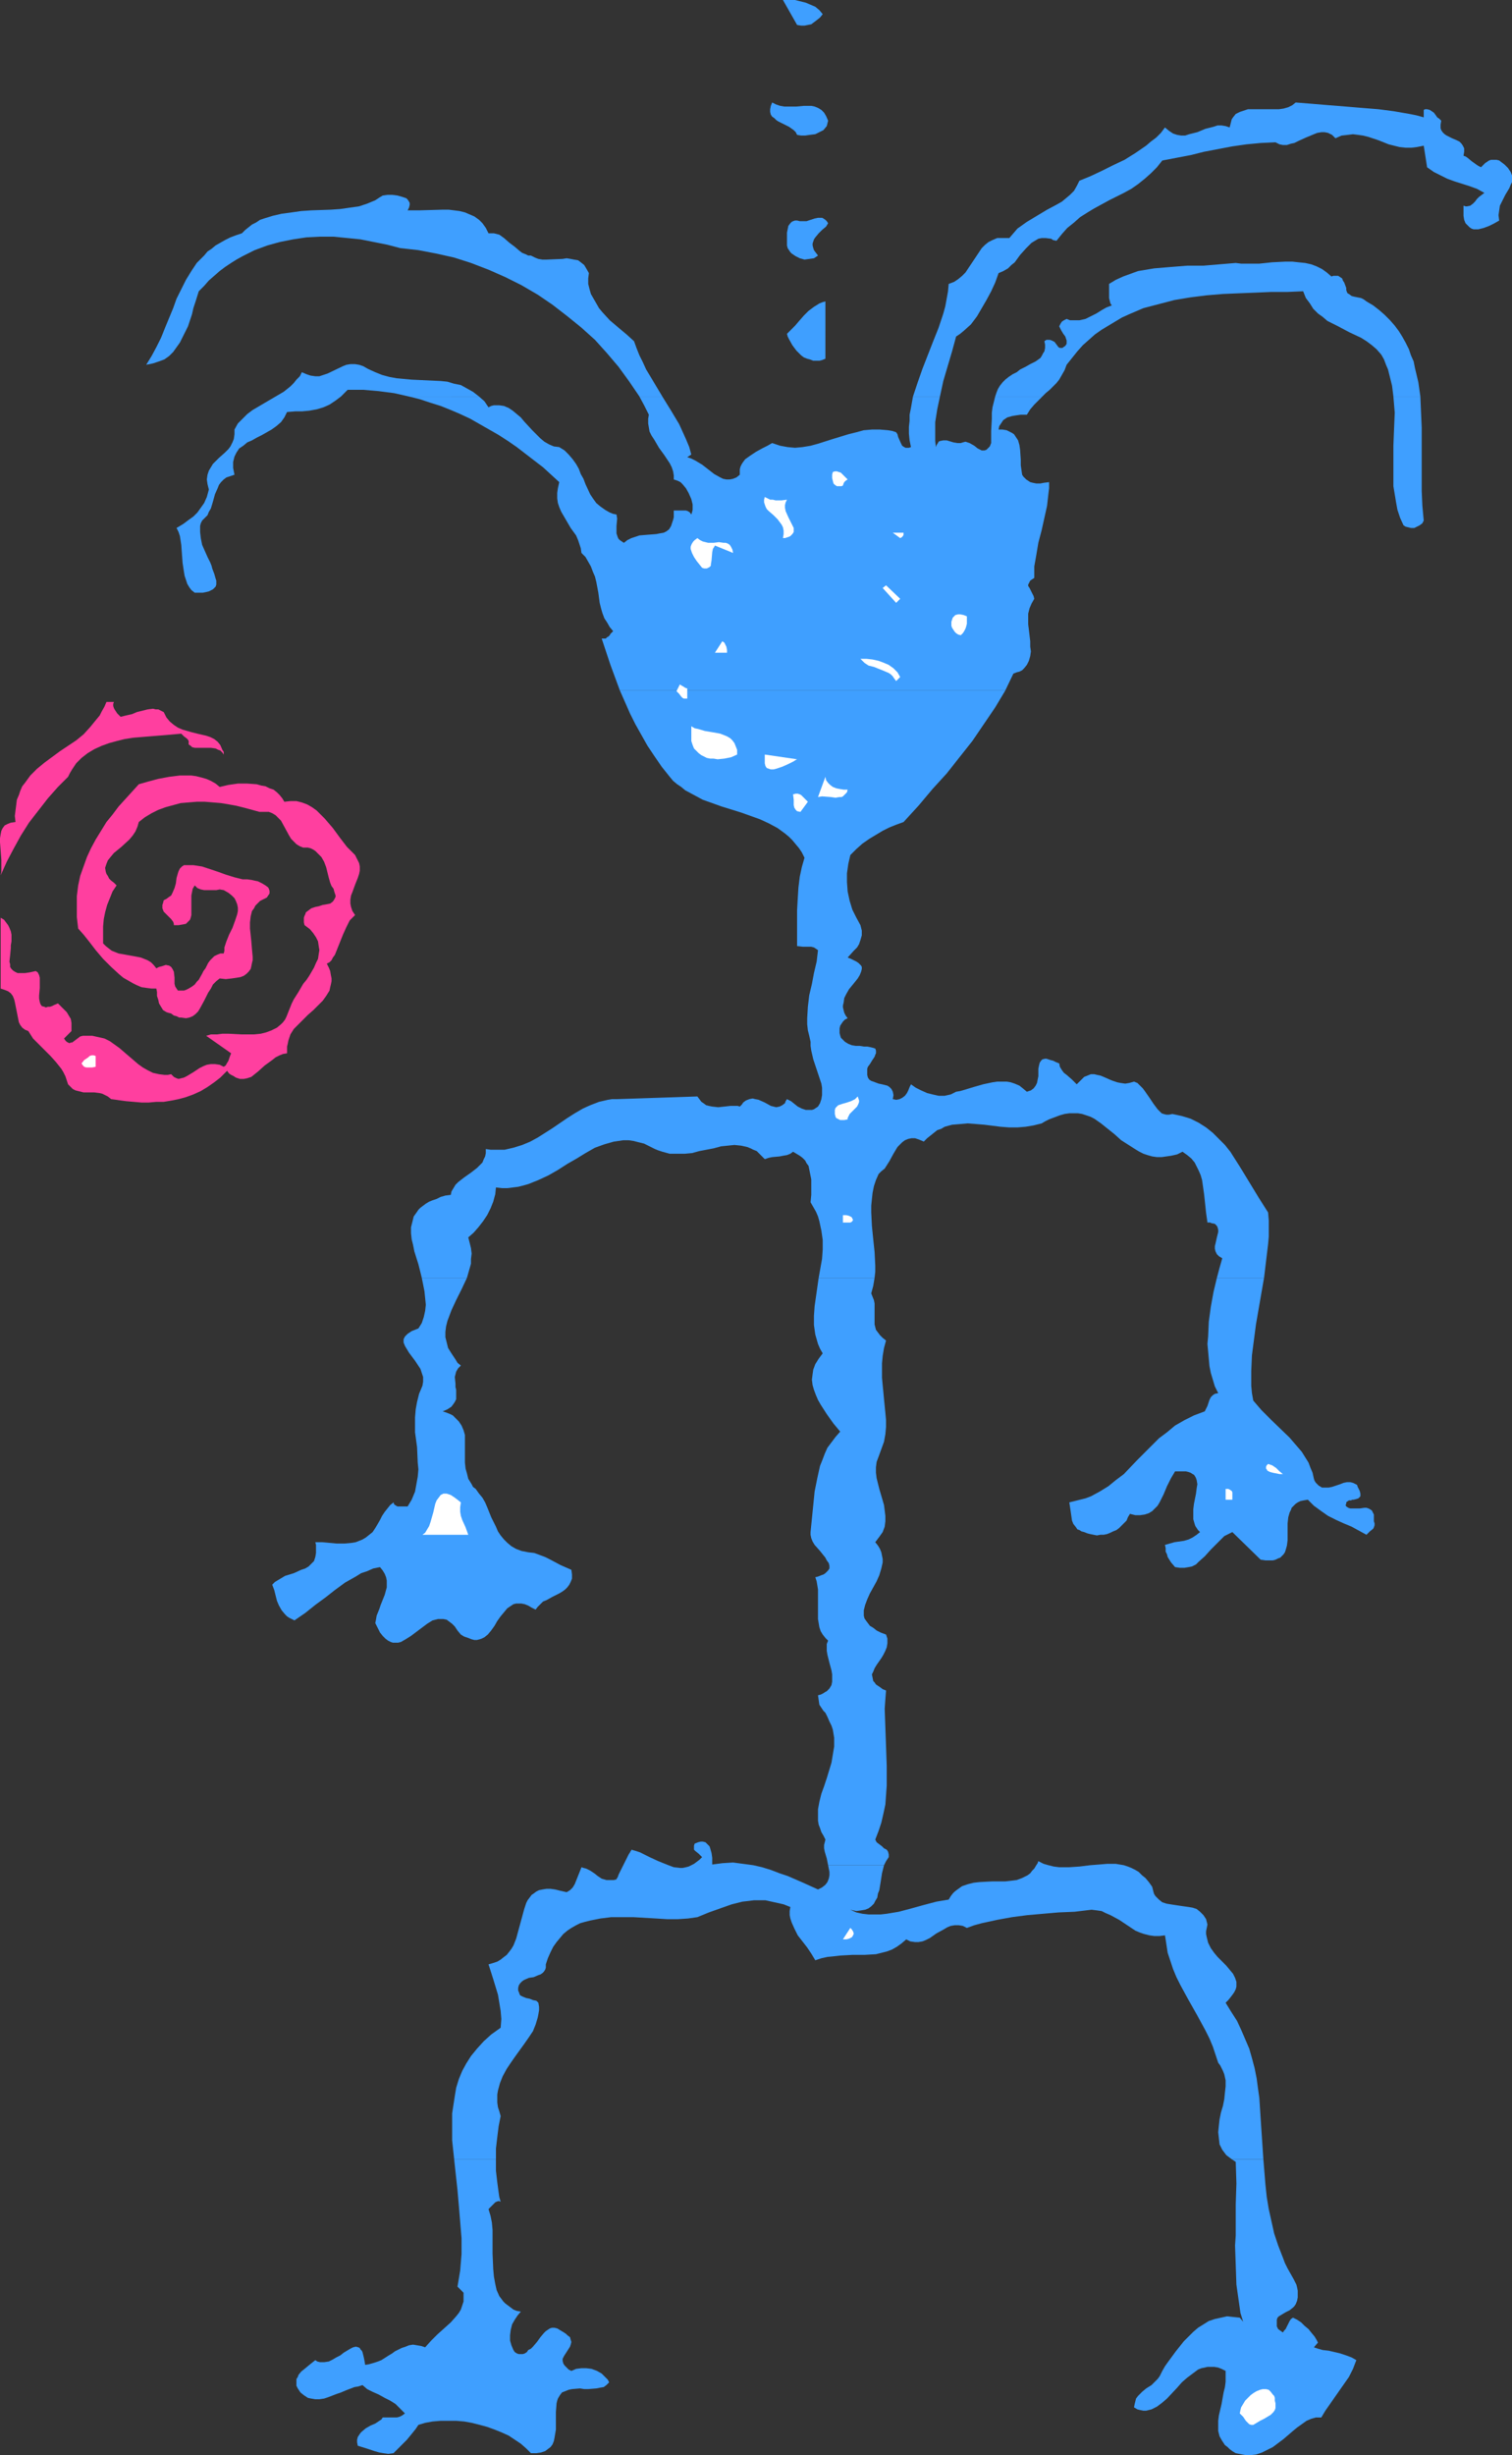 <?xml version="1.0" encoding="UTF-8" standalone="no"?>
<svg
   version="1.0"
   width="95.941mm"
   height="155.668mm"
   id="svg40"
   sodipodi:docname="Figure 17.wmf"
   xmlns:inkscape="http://www.inkscape.org/namespaces/inkscape"
   xmlns:sodipodi="http://sodipodi.sourceforge.net/DTD/sodipodi-0.dtd"
   xmlns="http://www.w3.org/2000/svg"
   xmlns:svg="http://www.w3.org/2000/svg">
  <rect width="100%" height="100%" fill="#333333" stroke="none"/>
  <sodipodi:namedview
     id="namedview40"
     pagecolor="#ffffff"
     bordercolor="#000000"
     borderopacity="0.25"
     inkscape:showpageshadow="2"
     inkscape:pageopacity="0.0"
     inkscape:pagecheckerboard="0"
     inkscape:deskcolor="#d1d1d1"
     inkscape:document-units="mm" />
  <defs
     id="defs1">
    <pattern
       id="WMFhbasepattern"
       patternUnits="userSpaceOnUse"
       width="6"
       height="6"
       x="0"
       y="0" />
  </defs>
  <path
     style="fill:#ff3f9f;fill-opacity:1;fill-rule:evenodd;stroke:none"
     d="m 0.162,209.745 1.454,-3.232 1.616,-3.07 1.778,-3.232 1.939,-3.07 2.262,-2.909 2.262,-2.909 2.424,-2.747 2.424,-2.424 0.485,-0.97 0.485,-0.808 0.97,-1.454 1.293,-1.293 1.454,-1.131 1.616,-0.97 1.778,-0.808 1.778,-0.646 1.778,-0.485 1.939,-0.485 2.101,-0.323 3.878,-0.323 4.04,-0.323 1.778,-0.162 1.778,-0.162 0.323,0.323 0.323,0.323 0.646,0.485 0.323,0.323 0.162,0.323 v 0.485 0.323 l 0.485,0.323 0.323,0.323 0.646,0.162 h 0.485 1.131 1.131 1.131 l 1.131,0.162 0.646,0.323 0.485,0.162 0.485,0.485 0.323,0.485 v -0.646 l -0.323,-0.485 -0.485,-1.131 -0.646,-0.808 -0.808,-0.646 -0.97,-0.485 -0.97,-0.323 -2.101,-0.485 -1.293,-0.323 -1.131,-0.323 -1.131,-0.323 -1.131,-0.485 -0.97,-0.646 -0.97,-0.808 -0.808,-0.97 -0.323,-0.646 -0.323,-0.646 -0.646,-0.323 -0.646,-0.323 h -0.646 l -0.646,-0.162 -1.293,0.162 -1.293,0.323 -1.293,0.323 -1.131,0.485 -1.454,0.323 -1.293,0.323 -0.808,-0.808 -0.646,-0.97 -0.162,-0.323 -0.162,-0.485 v -0.485 l 0.162,-0.485 h -1.778 l -0.485,1.131 -0.646,1.131 -0.485,0.97 -0.808,0.97 -1.454,1.778 -1.616,1.778 -1.778,1.454 -1.939,1.293 -1.939,1.293 -3.717,2.747 -1.778,1.454 -1.616,1.616 -1.293,1.778 -0.646,0.808 -0.485,1.131 -0.323,0.97 -0.485,1.131 -0.162,1.293 -0.162,1.293 -0.162,1.293 0.162,1.454 -1.131,0.162 -0.808,0.323 -0.646,0.323 -0.485,0.646 -0.323,0.646 -0.162,0.808 L 0,200.858 v 0.97 l 0.162,2.101 0.162,2.101 v 1.939 0.97 z"
     id="path1" />
  <path
     style="fill:#ff3f9f;fill-opacity:1;fill-rule:evenodd;stroke:none"
     d="m 85.159,204.898 -0.97,-0.97 -0.97,-0.97 -1.616,-2.101 -1.778,-2.424 -1.939,-2.262 -0.97,-0.97 -0.97,-0.97 -1.131,-0.808 -1.131,-0.646 -1.293,-0.485 -1.293,-0.323 h -1.454 l -1.454,0.162 -0.485,-0.808 -0.646,-0.808 -0.646,-0.646 -0.808,-0.646 -0.97,-0.323 -0.97,-0.485 -0.97,-0.162 -1.131,-0.323 -2.262,-0.162 h -2.262 l -2.262,0.323 -2.101,0.485 -0.97,-0.808 -1.131,-0.646 -1.131,-0.485 -1.131,-0.323 -1.293,-0.323 -1.131,-0.162 h -1.454 -1.293 l -2.585,0.323 -2.585,0.485 -2.424,0.646 -2.262,0.646 -3.232,3.555 -1.616,1.778 -1.454,1.939 -1.454,1.778 -1.293,2.101 -1.293,2.101 -1.131,2.101 -0.97,2.101 -0.808,2.262 -0.808,2.262 -0.485,2.262 -0.323,2.585 v 2.424 2.585 l 0.323,2.747 1.293,1.454 1.293,1.616 1.616,2.101 1.778,2.101 1.939,1.939 1.939,1.778 0.97,0.808 1.131,0.646 1.131,0.646 0.97,0.485 1.131,0.485 1.131,0.162 1.293,0.162 h 1.131 l 0.162,0.808 v 0.97 l 0.323,0.97 0.162,0.808 0.485,0.808 0.485,0.808 0.808,0.485 0.485,0.162 0.646,0.162 0.646,0.485 0.646,0.162 0.646,0.323 h 0.485 l 1.131,0.162 0.808,-0.162 0.808,-0.323 0.646,-0.485 0.646,-0.646 0.485,-0.808 0.97,-1.778 0.97,-1.939 0.646,-0.97 0.485,-0.97 0.808,-0.808 0.808,-0.646 1.454,0.162 1.454,-0.162 1.131,-0.162 0.97,-0.162 0.808,-0.323 0.646,-0.485 0.485,-0.485 0.485,-0.646 0.162,-0.646 0.162,-0.808 0.162,-0.646 v -0.808 l -0.162,-1.778 -0.162,-1.939 -0.323,-3.07 v -1.454 l 0.162,-1.454 0.162,-0.646 0.162,-0.646 0.485,-0.646 0.323,-0.646 0.485,-0.485 0.646,-0.646 0.646,-0.323 0.97,-0.485 0.323,-0.485 0.323,-0.485 v -0.323 -0.323 l -0.162,-0.485 -0.162,-0.323 -0.646,-0.485 -0.808,-0.485 -0.97,-0.485 -0.808,-0.162 -0.646,-0.162 -1.131,-0.162 h -1.131 l -1.939,-0.485 -2.101,-0.646 -1.778,-0.646 -1.939,-0.646 -1.939,-0.646 -2.101,-0.323 H 45.246 44.114 l -0.485,0.323 -0.485,0.485 -0.323,0.646 -0.162,0.485 -0.323,1.131 -0.162,1.293 -0.323,1.131 -0.485,1.131 -0.323,0.646 -0.485,0.323 -0.646,0.485 -0.646,0.323 -0.162,0.646 -0.162,0.485 v 0.485 0.323 l 0.323,0.808 0.646,0.646 0.485,0.485 0.646,0.646 0.485,0.646 0.162,0.485 v 0.323 h 1.131 l 0.97,-0.162 0.808,-0.162 0.485,-0.485 0.485,-0.485 0.162,-0.485 0.162,-0.646 v -0.646 -1.616 -1.616 -0.808 l 0.162,-0.808 0.162,-0.808 0.485,-0.808 0.646,0.646 0.808,0.323 0.808,0.162 h 0.97 0.97 0.97 l 0.808,-0.162 0.97,0.162 1.131,0.646 0.808,0.646 0.646,0.646 0.323,0.646 0.323,0.808 0.162,0.808 v 0.808 l -0.162,0.808 -0.485,1.454 -0.646,1.778 -0.808,1.616 -0.646,1.616 -0.485,1.454 v 0.808 l -0.162,0.646 h -0.808 l -0.808,0.323 -0.646,0.323 -0.97,0.97 -0.485,0.646 -0.646,1.293 -0.485,0.646 -0.323,0.646 -0.808,1.454 -0.485,0.485 -0.485,0.646 -0.646,0.485 -0.808,0.485 -0.646,0.323 -0.485,0.162 h -0.485 -0.646 -0.323 l -0.323,-0.485 -0.323,-0.485 -0.162,-0.646 v -0.646 -0.808 l -0.162,-1.454 -0.323,-0.646 -0.323,-0.485 -0.485,-0.323 -0.808,-0.162 -0.485,0.162 -0.485,0.162 -0.646,0.162 -0.646,0.323 -0.646,-0.808 -0.646,-0.646 -0.808,-0.485 -0.808,-0.323 -0.808,-0.323 -0.808,-0.162 -3.555,-0.646 -0.97,-0.162 -0.808,-0.323 -0.808,-0.323 -0.646,-0.485 -0.808,-0.646 -0.646,-0.646 v -0.485 -1.778 -1.778 l 0.162,-1.778 0.323,-1.616 0.485,-1.778 0.646,-1.616 0.646,-1.616 0.97,-1.454 -0.646,-0.646 -0.646,-0.485 -0.485,-0.485 -0.323,-0.646 -0.323,-0.485 -0.162,-0.485 -0.162,-0.97 0.323,-0.97 0.323,-0.808 0.646,-0.808 0.808,-0.97 1.778,-1.454 1.939,-1.778 0.808,-0.97 0.646,-0.97 0.485,-1.131 0.323,-1.131 1.454,-1.131 1.616,-0.97 1.616,-0.808 1.778,-0.646 1.778,-0.485 1.778,-0.485 1.939,-0.162 1.939,-0.162 h 1.939 l 1.939,0.162 1.939,0.162 1.939,0.323 1.778,0.323 1.939,0.485 1.778,0.485 1.778,0.485 h 0.646 0.485 1.131 l 0.808,0.323 0.808,0.485 0.646,0.646 0.646,0.646 0.97,1.778 0.97,1.778 0.485,0.808 0.646,0.646 0.646,0.646 0.808,0.485 0.808,0.323 h 1.131 l 0.646,0.162 0.646,0.323 0.485,0.323 0.485,0.485 0.97,0.97 0.646,1.131 0.485,1.293 0.323,1.293 0.323,1.293 0.323,1.131 0.323,0.808 0.485,0.646 0.162,0.646 0.162,0.485 0.162,0.485 v 0.323 l -0.162,0.323 -0.162,0.323 -0.323,0.485 -0.646,0.485 -0.808,0.162 -0.97,0.162 -0.97,0.323 -0.808,0.162 -0.97,0.323 -0.646,0.485 -0.646,0.485 -0.162,0.485 -0.162,0.323 -0.162,0.485 v 0.485 0.646 l 0.162,0.646 1.293,0.97 0.808,0.97 0.646,0.97 0.485,0.97 0.162,1.131 0.162,0.97 -0.162,0.97 -0.162,1.131 -0.485,0.97 -0.485,1.131 -1.131,1.939 -0.646,0.97 -0.808,0.97 -1.131,1.939 -1.131,1.778 -0.485,0.97 -0.323,0.808 -0.323,0.808 -0.323,0.808 -0.323,0.808 -0.323,0.646 -0.485,0.646 -0.485,0.485 -0.97,0.808 -1.293,0.646 -1.293,0.485 -1.293,0.323 -1.616,0.162 h -3.07 l -3.07,-0.162 h -1.454 l -1.293,0.162 H 50.578 l -1.131,0.323 5.979,4.201 -0.323,0.808 -0.323,0.97 -0.485,0.808 -0.162,0.323 -0.485,0.323 -0.97,-0.485 -1.131,-0.162 H 50.578 l -0.97,0.162 -0.808,0.323 -0.97,0.485 -1.454,0.97 -1.616,0.97 -0.646,0.323 -0.646,0.162 -0.646,0.162 -0.485,-0.162 -0.646,-0.323 -0.646,-0.646 -0.808,0.162 h -0.808 l -1.293,-0.162 -1.454,-0.323 -1.293,-0.646 -1.131,-0.646 -1.131,-0.808 -2.262,-1.939 -2.262,-1.939 -1.131,-0.808 -1.131,-0.808 -1.293,-0.646 -1.454,-0.323 -1.454,-0.323 h -1.616 -0.323 -0.323 l -0.646,0.162 -0.646,0.485 -0.646,0.485 -0.646,0.485 h -0.323 l -0.323,0.162 -0.323,-0.162 -0.323,-0.162 -0.323,-0.323 -0.323,-0.485 1.778,-1.778 v -0.97 -0.97 l -0.162,-0.97 -0.485,-0.808 -0.485,-0.808 -0.646,-0.646 -1.454,-1.454 -0.808,0.323 -0.646,0.323 -0.485,0.162 h -0.485 l -0.485,0.162 -0.323,-0.162 -0.646,-0.162 -0.323,-0.485 -0.162,-0.485 -0.162,-0.808 v -0.808 l 0.162,-1.778 v -1.778 -0.646 l -0.162,-0.646 -0.323,-0.646 -0.485,-0.323 -1.454,0.323 -1.131,0.162 H 5.009 4.201 L 3.555,232.853 3.07,232.53 2.747,232.206 2.424,231.722 v -0.646 l -0.162,-0.646 0.162,-1.454 0.162,-1.778 v -0.646 l 0.162,-0.97 v -1.616 L 2.585,223.157 2.262,222.349 1.939,221.703 1.454,221.057 0.97,220.41 0.162,219.926 v 5.656 11.311 l 0.97,0.323 0.808,0.323 0.646,0.485 0.485,0.646 0.323,0.808 0.162,0.646 0.646,3.232 0.162,0.808 0.162,0.808 0.323,0.646 0.485,0.646 0.646,0.485 0.808,0.323 1.131,1.778 1.454,1.454 1.293,1.293 1.454,1.454 1.293,1.454 1.293,1.616 0.485,0.808 0.485,0.97 0.323,0.97 0.323,0.97 0.646,0.646 0.485,0.485 0.646,0.323 0.646,0.162 1.293,0.323 h 2.585 l 1.293,0.162 0.646,0.162 0.646,0.323 0.646,0.323 0.808,0.646 3.555,0.485 3.717,0.323 h 1.778 l 1.778,-0.162 h 1.778 l 1.939,-0.323 1.616,-0.323 1.778,-0.485 1.778,-0.646 1.778,-0.808 1.616,-0.97 1.616,-1.131 1.454,-1.131 1.616,-1.616 0.485,0.646 0.485,0.323 0.646,0.323 0.485,0.323 0.97,0.323 h 0.97 l 0.808,-0.162 0.97,-0.323 0.808,-0.646 0.808,-0.646 1.616,-1.454 1.778,-1.293 0.808,-0.646 0.97,-0.485 0.808,-0.323 0.97,-0.162 v -0.808 -0.808 l 0.162,-0.646 0.162,-0.808 0.485,-1.454 0.808,-1.293 1.131,-1.131 2.262,-2.262 1.293,-1.131 1.131,-1.131 1.131,-1.131 0.808,-1.131 0.808,-1.293 0.162,-0.808 0.162,-0.646 0.162,-0.808 v -0.646 l -0.162,-0.808 -0.162,-0.97 -0.323,-0.808 -0.485,-0.97 0.646,-0.323 0.485,-0.485 0.323,-0.646 0.485,-0.646 0.646,-1.616 0.646,-1.616 0.646,-1.616 0.808,-1.778 0.808,-1.616 0.646,-0.646 0.646,-0.646 -0.646,-0.97 -0.323,-0.97 -0.162,-0.808 v -0.97 l 0.162,-0.97 0.323,-0.808 0.646,-1.778 0.646,-1.616 0.323,-0.97 0.162,-0.808 v -0.97 l -0.162,-0.808 -0.485,-0.97 z"
     id="path2" />
  <path
     style="fill:#ffffff;fill-opacity:1;fill-rule:evenodd;stroke:none"
     d="m 22.946,255.637 -0.808,0.162 h -0.97 -0.485 l -0.485,-0.162 -0.323,-0.323 -0.323,-0.485 0.646,-0.808 0.97,-0.646 0.323,-0.323 0.485,-0.162 h 0.485 l 0.485,0.162 z"
     id="path3" />
  <path
     style="fill:#3f9fff;fill-opacity:1;fill-rule:evenodd;stroke:none"
     d="m 197.303,3.393 -0.646,0.808 -0.808,0.646 -0.646,0.485 -0.646,0.485 -0.808,0.162 -0.808,0.162 h -0.808 L 191.162,5.979 187.769,0 h 1.454 1.454 l 1.293,0.323 1.293,0.323 1.131,0.485 1.131,0.485 0.97,0.808 z"
     id="path4" />
  <path
     style="fill:#3f9fff;fill-opacity:1;fill-rule:evenodd;stroke:none"
     d="m 198.596,28.925 -0.162,0.646 -0.162,0.646 -0.808,0.97 -0.97,0.485 -0.97,0.485 -1.293,0.162 -1.131,0.162 h -0.97 l -0.97,-0.162 -0.323,-0.646 -0.485,-0.485 -1.131,-0.808 -1.293,-0.646 -1.293,-0.646 -0.485,-0.323 -0.485,-0.485 -0.485,-0.323 -0.323,-0.485 -0.162,-0.646 v -0.646 l 0.162,-0.808 0.323,-0.808 0.97,0.485 0.97,0.323 0.97,0.162 h 0.97 1.939 l 1.778,-0.162 h 0.97 0.808 l 0.808,0.162 0.808,0.323 0.808,0.485 0.646,0.646 0.485,0.808 z"
     id="path5" />
  <path
     style="fill:#3f9fff;fill-opacity:1;fill-rule:evenodd;stroke:none"
     d="m 198.596,53.487 -0.485,0.808 -0.97,0.808 -0.808,0.808 -0.808,0.97 -0.323,0.485 -0.162,0.485 -0.162,0.485 v 0.485 l 0.162,0.646 0.162,0.485 0.485,0.646 0.485,0.646 -0.97,0.646 -1.131,0.162 -1.131,0.162 -1.131,-0.323 -0.97,-0.485 -0.97,-0.646 -0.323,-0.323 -0.323,-0.485 -0.323,-0.485 -0.162,-0.646 V 57.85 56.88 55.749 l 0.162,-0.808 0.162,-0.808 0.485,-0.646 0.323,-0.323 0.323,-0.162 0.485,-0.162 h 0.485 l 0.646,0.162 h 0.646 0.97 l 0.97,-0.323 0.97,-0.323 0.808,-0.162 h 0.97 l 0.323,0.162 0.485,0.323 0.323,0.323 z"
     id="path6" />
  <path
     style="fill:#3f9fff;fill-opacity:1;fill-rule:evenodd;stroke:none"
     d="m 197.949,85.966 -0.808,0.323 -0.646,0.162 h -0.808 -0.646 l -0.808,-0.323 -0.646,-0.162 -0.808,-0.323 -0.646,-0.485 -1.131,-1.131 -0.97,-1.293 -0.808,-1.454 -0.323,-0.646 -0.162,-0.646 0.97,-0.97 0.97,-0.97 0.97,-1.131 1.131,-1.293 1.131,-1.131 1.293,-0.97 1.293,-0.808 0.808,-0.323 0.646,-0.162 z"
     id="path7" />
  <path
     style="fill:#3f9fff;fill-opacity:1;fill-rule:evenodd;stroke:none"
     d="m 137.029,376.184 -2.585,-1.131 -2.424,-1.293 -1.293,-0.646 -1.293,-0.485 -1.293,-0.485 -1.454,-0.162 -1.616,-0.323 -1.293,-0.485 -1.131,-0.646 -0.97,-0.808 -0.808,-0.808 -0.808,-0.97 -0.646,-0.97 -0.485,-1.131 -1.131,-2.262 -0.97,-2.424 -0.485,-1.131 -0.646,-1.131 -0.808,-0.97 -0.808,-1.131 -0.646,-0.485 -0.323,-0.646 -0.808,-1.293 -0.323,-1.293 -0.323,-1.131 -0.162,-1.454 v -1.293 -1.454 -2.585 -1.293 l -0.323,-1.131 -0.485,-1.131 -0.646,-0.97 -0.97,-0.97 -0.485,-0.485 -0.646,-0.323 -0.808,-0.323 -0.97,-0.323 1.131,-0.485 0.97,-0.646 0.485,-0.646 0.323,-0.485 0.323,-0.646 v -0.808 -1.454 l -0.162,-0.646 v -0.808 l -0.162,-1.616 0.162,-0.646 0.162,-0.646 0.485,-0.808 0.646,-0.646 -0.808,-0.646 -0.485,-0.808 -0.97,-1.454 -0.808,-1.293 -0.323,-1.293 -0.323,-1.293 v -1.293 l 0.162,-1.293 0.323,-1.293 0.485,-1.293 0.485,-1.293 1.131,-2.424 1.293,-2.585 1.293,-2.747 H 101.156 l 0.646,3.232 0.162,1.616 0.162,1.616 -0.162,1.454 -0.323,1.454 -0.485,1.454 -0.808,1.293 -0.808,0.323 -0.808,0.323 -0.485,0.323 -0.485,0.323 -0.323,0.323 -0.323,0.323 -0.162,0.323 -0.162,0.323 v 0.808 l 0.323,0.808 0.485,0.808 0.485,0.808 1.454,1.939 0.646,0.97 0.646,0.97 0.323,0.97 0.323,0.97 v 1.131 l -0.162,0.97 -0.808,1.939 -0.485,1.939 -0.323,1.778 -0.162,1.939 v 1.778 1.778 l 0.485,3.555 0.162,3.717 0.162,1.616 -0.162,1.778 -0.323,1.778 -0.323,1.778 -0.808,1.939 -0.97,1.616 H 97.278 96.955 96.47 95.824 95.339 l -0.323,-0.162 -0.485,-0.323 -0.162,-0.485 -0.808,0.646 -0.646,0.808 -0.646,0.808 -0.646,0.97 -0.485,0.97 -0.646,1.131 -0.485,0.808 -0.646,0.97 -0.808,0.646 -0.808,0.646 -0.808,0.485 -0.808,0.323 -0.808,0.323 -0.97,0.162 -1.778,0.162 h -1.778 l -1.778,-0.162 -1.778,-0.162 h -0.808 -0.808 l 0.162,0.646 v 0.646 1.293 l -0.162,0.97 -0.323,0.97 -0.646,0.646 -0.646,0.646 -0.808,0.485 -0.97,0.323 -1.778,0.808 -2.101,0.646 -0.808,0.485 -0.808,0.485 -0.808,0.485 -0.646,0.646 0.485,1.293 0.646,2.585 0.485,1.131 0.646,1.131 0.808,0.97 0.485,0.485 0.485,0.323 0.646,0.323 0.646,0.323 2.585,-1.778 2.424,-1.939 2.424,-1.778 2.262,-1.778 2.424,-1.778 2.585,-1.454 1.293,-0.808 1.454,-0.485 1.454,-0.646 1.616,-0.323 0.646,0.808 0.485,0.808 0.323,0.808 0.162,0.808 v 0.808 0.808 l -0.485,1.778 -0.646,1.616 -0.323,0.808 -0.323,0.97 -0.646,1.616 -0.162,0.97 -0.162,0.808 0.646,1.293 0.485,0.97 0.646,0.808 0.646,0.646 0.646,0.485 0.646,0.323 0.485,0.162 h 0.646 0.646 l 0.646,-0.162 1.131,-0.646 1.293,-0.808 1.293,-0.97 1.293,-0.97 1.293,-0.97 1.293,-0.808 0.646,-0.162 0.646,-0.162 h 0.646 0.646 l 0.808,0.162 0.646,0.485 0.646,0.485 0.646,0.646 0.646,0.97 0.808,0.97 0.808,0.485 0.97,0.323 0.808,0.323 0.646,0.162 h 0.646 l 0.646,-0.162 0.485,-0.162 0.646,-0.323 0.808,-0.646 0.808,-0.97 0.808,-1.131 0.646,-1.131 0.808,-1.131 0.808,-0.97 0.808,-0.97 0.485,-0.323 0.485,-0.323 0.485,-0.323 0.646,-0.162 h 0.646 0.646 l 0.808,0.162 0.808,0.323 0.808,0.485 0.97,0.485 0.485,-0.646 0.646,-0.646 0.646,-0.646 0.808,-0.323 1.454,-0.808 1.616,-0.808 0.808,-0.485 0.646,-0.485 0.485,-0.485 0.485,-0.646 0.323,-0.646 0.323,-0.808 v -0.97 z"
     id="path8" />
  <path
     style="fill:#3f9fff;fill-opacity:1;fill-rule:evenodd;stroke:none"
     d="m 137.029,568.154 -0.646,-0.323 -0.323,-0.323 -0.646,-0.646 -0.323,-0.485 -0.162,-0.646 v -0.485 l 0.323,-0.646 1.454,-2.262 0.162,-0.485 0.162,-0.646 -0.162,-0.485 -0.162,-0.646 -0.646,-0.485 -0.323,-0.323 -0.485,-0.323 -0.808,-0.485 -0.808,-0.485 -0.646,-0.162 h -0.646 l -0.485,0.162 -0.485,0.323 -0.485,0.323 -0.485,0.485 -0.808,0.97 -0.808,1.131 -0.97,1.131 -0.485,0.485 -0.646,0.323 -0.323,0.485 -0.485,0.323 -0.485,0.162 h -0.485 -0.485 l -0.485,-0.162 -0.485,-0.323 -0.323,-0.485 -0.485,-1.131 -0.323,-1.131 v -1.293 l 0.162,-1.293 0.323,-1.293 0.646,-1.131 0.646,-0.97 0.808,-0.97 -0.97,-0.162 -0.808,-0.323 -0.646,-0.485 -0.646,-0.485 -0.646,-0.485 -0.485,-0.485 -0.485,-0.646 -0.485,-0.646 -0.646,-1.454 -0.323,-1.454 -0.323,-1.778 -0.162,-1.778 -0.162,-3.717 v -3.878 -1.778 l -0.162,-1.778 -0.323,-1.616 -0.485,-1.616 0.646,-0.646 0.646,-0.646 0.323,-0.323 0.323,-0.162 0.485,-0.162 0.485,0.162 -0.323,-1.131 -0.162,-1.131 -0.323,-2.424 -0.323,-2.747 v -2.747 h -10.019 l 0.808,7.433 0.323,3.717 0.323,3.878 0.323,3.878 v 3.878 l -0.323,3.878 -0.323,1.939 -0.323,1.939 1.454,1.454 v 1.131 0.97 l -0.323,0.97 -0.323,0.97 -0.485,0.808 -0.646,0.808 -1.293,1.454 -3.232,2.909 -1.454,1.454 -1.454,1.616 -0.97,-0.323 -0.97,-0.162 -0.97,-0.162 -0.97,0.162 -0.808,0.323 -0.97,0.323 -1.616,0.808 -0.646,0.485 -0.808,0.485 -1.778,1.131 -0.808,0.323 -0.97,0.323 -1.131,0.323 -0.97,0.162 -0.162,-0.97 -0.162,-0.808 -0.162,-0.646 -0.162,-0.646 -0.162,-0.323 -0.323,-0.323 -0.162,-0.323 -0.323,-0.162 -0.646,-0.162 -0.646,0.162 -0.646,0.323 -0.808,0.485 -0.808,0.485 -0.808,0.646 -0.97,0.485 -0.808,0.485 -0.97,0.485 -1.131,0.162 h -0.97 l -0.646,-0.162 -0.485,-0.323 -0.808,0.646 -0.808,0.646 -0.97,0.808 -0.808,0.646 -0.646,0.808 -0.162,0.485 -0.323,0.485 v 0.485 0.485 0.646 l 0.323,0.646 0.646,0.97 0.808,0.646 0.97,0.646 0.808,0.162 0.97,0.162 h 0.97 l 1.131,-0.162 0.97,-0.323 2.101,-0.808 0.97,-0.323 1.131,-0.485 2.101,-0.808 0.97,-0.162 0.97,-0.323 1.131,0.97 1.293,0.646 1.454,0.646 1.454,0.808 1.293,0.646 1.293,0.808 1.131,1.131 1.131,1.131 -0.646,0.485 -0.646,0.323 -0.646,0.162 H 94.531 93.884 93.238 92.43 91.784 l -0.323,0.485 -0.485,0.323 -0.97,0.646 -1.131,0.485 -1.131,0.646 -0.97,0.808 -0.323,0.323 -0.323,0.485 -0.323,0.485 -0.162,0.646 v 0.646 l 0.162,0.808 2.101,0.646 1.939,0.646 1.131,0.323 0.97,0.162 1.131,0.162 1.293,-0.162 3.232,-3.232 1.454,-1.778 0.646,-0.808 0.646,-0.97 1.616,-0.485 1.778,-0.323 1.939,-0.162 h 1.939 1.778 l 1.939,0.162 1.778,0.323 1.939,0.485 1.778,0.485 1.778,0.646 1.616,0.646 1.778,0.808 1.454,0.97 1.454,0.97 1.293,1.131 1.131,1.131 h 1.293 l 1.131,-0.162 0.97,-0.323 0.646,-0.485 0.646,-0.485 0.485,-0.646 0.323,-0.808 0.162,-0.808 0.162,-0.97 0.162,-0.97 v -2.101 -2.101 l 0.162,-2.101 0.162,-0.646 0.162,-0.485 0.485,-0.808 0.485,-0.646 0.808,-0.323 0.808,-0.323 0.808,-0.162 1.939,-0.162 0.97,0.162 h 0.97 l 1.939,-0.162 0.808,-0.162 0.97,-0.162 0.646,-0.485 0.646,-0.646 -0.323,-0.646 -0.485,-0.485 -0.97,-0.97 -1.131,-0.646 -1.293,-0.485 -1.293,-0.162 h -1.131 l -1.293,0.162 z"
     id="path9" />
  <path
     style="fill:#3f9fff;fill-opacity:1;fill-rule:evenodd;stroke:none"
     d="m 315.103,562.499 0.97,-1.131 -0.323,-0.646 -0.485,-0.808 -0.808,-0.97 -0.646,-0.808 -0.97,-0.808 -0.808,-0.808 -0.97,-0.646 -0.97,-0.485 -0.485,0.323 -0.323,0.485 -0.485,0.97 -0.485,0.97 -0.323,0.323 -0.323,0.485 -1.131,-0.808 -0.323,-0.646 v -0.646 -0.646 -0.323 l 0.162,-0.485 0.323,-0.323 0.808,-0.485 0.808,-0.485 0.97,-0.485 0.808,-0.646 0.323,-0.323 0.323,-0.485 0.323,-0.808 0.162,-0.808 v -0.808 -0.808 l -0.162,-0.808 -0.162,-0.646 -0.646,-1.293 -1.454,-2.585 -0.646,-1.293 -0.485,-1.293 -1.131,-2.909 -0.97,-2.909 -0.646,-2.909 -0.646,-2.909 -0.485,-2.909 -0.323,-3.07 -0.485,-5.979 h -7.595 l 0.485,0.323 0.485,0.323 0.162,5.171 -0.162,5.009 v 4.848 2.585 l -0.162,2.424 0.162,4.686 0.162,4.686 0.323,2.262 0.323,2.262 0.323,2.262 0.646,2.101 -0.808,-0.97 -1.616,-0.162 -1.454,-0.162 -1.454,0.323 -1.454,0.323 -1.454,0.485 -1.293,0.808 -1.293,0.808 -1.131,0.97 -1.131,1.131 -1.131,1.131 -1.939,2.424 -1.778,2.424 -0.808,1.131 -0.646,1.131 -0.323,0.646 -0.323,0.646 -0.485,0.646 -0.485,0.485 -0.97,0.97 -1.293,0.808 -0.97,0.808 -0.97,0.97 -0.485,0.646 -0.162,0.646 -0.162,0.646 -0.162,0.808 0.808,0.485 0.646,0.162 0.808,0.162 h 0.646 l 0.646,-0.162 0.646,-0.162 0.646,-0.323 0.646,-0.323 1.293,-0.97 1.131,-0.97 2.424,-2.585 1.131,-1.293 1.293,-1.131 1.293,-0.97 1.293,-0.97 0.808,-0.323 0.808,-0.162 0.646,-0.162 h 0.808 0.808 l 0.97,0.162 0.808,0.323 0.97,0.485 v 1.293 1.293 l -0.162,1.293 -0.323,1.293 -0.485,2.747 -0.646,2.747 -0.162,1.293 v 1.131 1.293 l 0.323,1.293 0.646,1.131 0.646,0.97 0.646,0.485 0.485,0.485 0.646,0.485 0.808,0.485 0.808,0.162 0.808,0.162 0.97,0.162 h 0.808 l 1.454,-0.162 1.454,-0.485 1.293,-0.646 1.293,-0.646 1.293,-0.97 1.293,-0.97 2.262,-1.939 0.97,-0.808 1.131,-0.808 1.131,-0.808 1.131,-0.485 1.131,-0.323 h 1.293 l 0.97,-1.616 1.131,-1.616 2.262,-3.232 1.131,-1.616 1.131,-1.616 0.97,-1.939 0.808,-2.101 -1.131,-0.646 -1.293,-0.485 -1.454,-0.485 -2.747,-0.646 -1.454,-0.162 -1.131,-0.323 z"
     id="path10" />
  <path
     style="fill:#3f9fff;fill-opacity:1;fill-rule:evenodd;stroke:none"
     d="m 209.907,440.821 0.808,-2.101 0.646,-1.939 0.485,-2.101 0.485,-2.262 0.162,-2.262 0.162,-2.262 v -4.686 l -0.162,-4.686 -0.162,-4.525 -0.162,-4.525 0.162,-2.262 0.162,-2.101 -0.808,-0.323 -0.646,-0.485 -0.485,-0.323 -0.485,-0.323 -0.323,-0.485 -0.323,-0.323 -0.162,-0.808 -0.162,-0.808 0.323,-0.646 0.323,-0.808 0.485,-0.808 1.131,-1.616 0.485,-0.808 0.485,-0.97 0.323,-0.808 0.162,-0.97 v -1.131 l -0.323,-0.97 -1.293,-0.485 -0.97,-0.485 -0.808,-0.646 -0.808,-0.485 -0.485,-0.646 -0.485,-0.646 -0.323,-0.485 -0.162,-0.646 v -0.646 -0.646 l 0.323,-1.293 0.485,-1.293 0.646,-1.454 0.808,-1.454 0.808,-1.454 0.646,-1.454 0.485,-1.616 0.323,-1.454 v -0.808 l -0.162,-0.808 -0.162,-0.808 -0.323,-0.808 -0.485,-0.808 -0.646,-0.808 0.485,-0.646 0.485,-0.646 0.808,-1.131 0.485,-1.293 0.162,-1.293 v -1.293 l -0.162,-1.293 -0.162,-1.293 -0.323,-1.131 -0.808,-2.747 -0.646,-2.585 -0.162,-1.293 v -1.293 l 0.162,-1.293 0.485,-1.293 0.646,-1.778 0.646,-1.778 0.323,-1.778 0.162,-1.778 v -1.616 l -0.162,-1.778 -0.323,-3.232 -0.162,-1.778 -0.162,-1.616 -0.162,-1.778 v -1.616 -1.778 l 0.162,-1.778 0.323,-1.939 0.485,-1.778 -0.808,-0.646 -0.646,-0.646 -0.485,-0.646 -0.485,-0.646 -0.162,-0.646 -0.162,-0.646 v -1.454 -0.646 -0.808 -1.454 -0.646 l -0.162,-0.808 -0.323,-0.808 -0.323,-0.808 0.485,-1.778 0.323,-1.939 h -13.412 l -0.646,4.525 -0.323,2.262 -0.162,2.262 v 2.262 l 0.323,2.262 0.323,1.131 0.323,1.131 0.485,1.131 0.646,1.131 -0.97,1.293 -0.808,1.293 -0.485,1.293 -0.162,1.131 -0.162,1.293 0.162,1.293 0.323,1.131 0.485,1.293 0.485,1.131 0.646,1.131 1.454,2.262 1.616,2.262 1.616,1.939 -1.131,1.293 -0.97,1.293 -0.97,1.293 -0.646,1.454 -0.485,1.293 -0.646,1.616 -0.323,1.454 -0.323,1.454 -0.646,3.232 -0.646,6.464 -0.323,3.232 v 0.646 l 0.162,0.808 0.323,0.808 0.485,0.808 1.293,1.454 1.293,1.616 0.323,0.646 0.485,0.646 0.162,0.646 v 0.646 l -0.323,0.485 -0.323,0.323 -0.323,0.323 -0.485,0.323 -0.485,0.162 -0.808,0.323 -0.646,0.162 0.323,0.97 0.162,0.97 0.162,0.97 v 0.97 1.939 1.131 1.131 1.939 l 0.162,0.97 0.162,0.97 0.323,0.97 0.485,0.808 0.646,0.808 0.646,0.646 -0.323,0.808 v 0.808 0.808 l 0.162,0.97 0.485,1.939 0.485,1.778 0.162,0.97 v 0.97 0.808 l -0.162,0.808 -0.485,0.808 -0.646,0.646 -0.323,0.162 -0.485,0.323 -0.646,0.323 -0.646,0.162 0.162,1.131 0.162,1.131 0.323,0.485 0.323,0.485 0.323,0.485 0.485,0.485 0.485,0.97 0.485,1.131 0.485,0.97 0.323,0.97 0.162,0.97 0.162,0.97 v 2.101 l -0.323,1.939 -0.323,1.939 -1.131,3.717 -0.646,1.939 -0.646,1.778 -0.485,1.939 -0.323,1.778 v 1.778 0.97 l 0.162,0.97 0.323,0.808 0.323,0.97 0.485,0.808 0.485,0.97 -0.162,0.646 -0.162,0.646 v 0.808 l 0.162,0.808 0.485,1.616 0.323,1.616 h 13.412 l 0.485,-0.97 0.646,-0.97 v -0.323 -0.323 l -0.162,-0.646 -0.323,-0.485 -0.646,-0.323 -0.485,-0.485 -0.646,-0.485 -0.646,-0.485 z"
     id="path11" />
  <path
     style="fill:#3f9fff;fill-opacity:1;fill-rule:evenodd;stroke:none"
     d="m 293.934,479.926 0.646,-0.646 0.646,-0.808 0.485,-0.646 0.323,-0.485 0.323,-0.646 0.162,-0.646 v -0.485 -0.646 l -0.323,-0.97 -0.485,-0.97 -0.808,-0.97 -0.808,-0.97 -1.131,-1.131 -0.97,-0.97 -0.808,-0.97 -0.808,-1.131 -0.646,-1.293 -0.162,-0.646 -0.162,-0.646 -0.162,-0.808 v -0.646 l 0.162,-0.808 0.162,-0.808 -0.162,-0.646 -0.162,-0.646 -0.323,-0.485 -0.323,-0.485 -0.808,-0.808 -0.808,-0.646 -0.97,-0.323 -0.97,-0.162 -2.262,-0.323 -2.101,-0.323 -0.97,-0.162 -0.97,-0.323 -0.808,-0.646 -0.808,-0.808 -0.323,-0.485 -0.162,-0.485 -0.162,-0.646 -0.162,-0.646 -0.808,-1.131 -0.808,-0.97 -0.808,-0.646 -0.808,-0.808 -0.808,-0.485 -0.97,-0.485 -0.808,-0.323 -0.97,-0.323 -0.97,-0.162 -0.97,-0.162 h -2.101 l -1.939,0.162 -2.101,0.162 -2.585,0.323 -2.424,0.162 h -2.424 l -1.293,-0.162 -1.293,-0.323 -1.131,-0.323 -1.293,-0.646 -0.162,0.485 -0.323,0.485 -0.485,0.808 -0.485,0.485 -0.485,0.646 -0.646,0.485 -1.293,0.646 -1.293,0.485 -1.293,0.162 -1.454,0.162 h -3.07 l -3.07,0.162 -1.454,0.162 -1.293,0.323 -1.454,0.485 -1.131,0.808 -0.646,0.485 -0.485,0.485 -0.485,0.646 -0.485,0.808 -2.909,0.485 -3.07,0.808 -2.909,0.808 -3.07,0.808 -2.909,0.485 -1.454,0.162 h -1.454 -1.454 l -1.454,-0.162 -1.454,-0.323 -1.454,-0.646 1.454,0.323 1.131,-0.162 0.97,-0.162 0.808,-0.323 0.646,-0.485 0.646,-0.646 0.323,-0.646 0.485,-0.808 0.162,-0.97 0.323,-0.808 0.323,-1.939 0.323,-2.101 0.485,-1.939 H 198.596 l 0.162,0.808 0.162,0.808 v 0.808 l -0.162,0.808 -0.323,0.808 -0.485,0.646 -0.808,0.646 -0.97,0.485 -1.778,-0.808 -1.778,-0.808 -3.717,-1.616 -1.939,-0.646 -2.101,-0.808 -2.101,-0.646 -2.101,-0.485 -2.424,-0.323 -2.424,-0.323 -2.585,0.162 -2.424,0.323 v -1.616 l -0.162,-1.131 -0.323,-1.131 -0.162,-0.485 -0.323,-0.323 -0.323,-0.323 -0.323,-0.323 -0.646,-0.162 h -0.485 l -0.646,0.162 -0.808,0.323 -0.162,0.485 v 0.485 0.485 l 0.323,0.323 0.808,0.646 0.808,0.808 -0.646,0.646 -0.646,0.485 -0.646,0.485 -0.646,0.323 -0.646,0.323 -0.646,0.162 -0.808,0.162 h -0.646 l -1.454,-0.162 -1.293,-0.485 -2.424,-0.97 -2.101,-0.97 -2.262,-1.131 -0.97,-0.323 -1.131,-0.323 v 0.162 l -0.162,0.162 -0.162,0.323 -0.323,0.485 -0.646,1.293 -0.646,1.293 -0.646,1.293 -0.485,0.97 -0.162,0.485 -0.162,0.323 -0.162,0.162 v 0.162 l -0.646,0.162 h -0.646 -0.646 -0.485 l -1.131,-0.323 -0.97,-0.646 -0.808,-0.646 -0.97,-0.646 -0.97,-0.485 -0.646,-0.162 -0.485,-0.162 -0.646,1.616 -0.323,0.808 -0.323,0.808 -0.323,0.808 -0.485,0.808 -0.646,0.646 -0.808,0.485 -1.454,-0.323 -1.293,-0.323 -1.131,-0.162 h -0.97 l -0.97,0.162 -0.808,0.162 -0.646,0.323 -0.646,0.485 -0.485,0.323 -0.485,0.646 -0.485,0.646 -0.323,0.646 -0.485,1.454 -0.485,1.778 -0.485,1.778 -0.485,1.778 -0.485,1.778 -0.646,1.616 -0.485,0.808 -0.485,0.646 -0.646,0.808 -0.646,0.485 -0.808,0.646 -0.808,0.485 -0.97,0.323 -1.131,0.323 1.131,3.555 1.131,3.717 0.323,1.939 0.323,1.939 0.162,1.939 -0.162,2.101 -2.262,1.616 -1.778,1.616 -1.616,1.778 -1.454,1.778 -1.131,1.778 -0.97,1.778 -0.808,1.939 -0.646,2.101 -0.323,1.939 -0.323,2.101 -0.323,2.101 v 2.101 2.101 2.262 l 0.485,4.525 h 10.019 v -2.585 l 0.323,-2.747 0.323,-2.585 0.485,-2.424 -0.323,-1.131 -0.323,-0.97 -0.162,-1.131 v -0.97 -0.97 l 0.162,-0.97 0.485,-1.778 0.646,-1.616 0.97,-1.778 0.97,-1.454 1.131,-1.616 2.101,-2.909 1.131,-1.616 0.97,-1.454 0.646,-1.616 0.485,-1.616 0.162,-0.808 0.162,-0.97 v -0.808 l -0.162,-0.97 -0.485,-0.485 -0.808,-0.162 -0.808,-0.323 -0.808,-0.162 -0.808,-0.323 -0.646,-0.323 -0.162,-0.323 -0.162,-0.485 -0.162,-0.323 v -0.646 l 0.162,-0.646 0.323,-0.485 0.485,-0.485 0.485,-0.323 1.131,-0.485 1.131,-0.162 1.131,-0.485 0.485,-0.162 0.485,-0.323 0.323,-0.323 0.323,-0.485 0.162,-0.485 v -0.808 l 0.485,-1.454 0.646,-1.454 0.646,-1.293 0.808,-1.131 0.808,-0.97 0.808,-0.97 0.97,-0.808 0.97,-0.646 1.131,-0.646 0.97,-0.485 1.131,-0.323 1.293,-0.323 2.424,-0.485 2.585,-0.323 h 2.585 2.747 l 5.494,0.323 2.585,0.162 h 2.585 l 2.424,-0.162 2.262,-0.323 2.747,-1.131 2.747,-0.97 2.747,-0.97 2.585,-0.646 1.454,-0.162 1.293,-0.162 h 1.454 1.293 l 1.454,0.323 1.454,0.323 1.454,0.323 1.616,0.646 -0.162,0.97 v 0.97 l 0.162,0.808 0.323,0.97 0.646,1.454 0.808,1.616 2.262,2.909 0.97,1.454 0.97,1.616 1.454,-0.485 1.454,-0.323 1.616,-0.162 1.454,-0.162 2.909,-0.162 h 2.909 l 2.747,-0.162 1.293,-0.323 1.293,-0.323 1.293,-0.485 1.131,-0.646 1.131,-0.808 1.131,-0.97 0.97,0.485 1.131,0.162 h 0.808 l 0.97,-0.162 0.808,-0.323 0.97,-0.485 1.616,-1.131 1.778,-0.97 0.808,-0.485 0.808,-0.323 0.97,-0.162 h 0.97 l 0.97,0.162 0.97,0.485 1.778,-0.646 1.778,-0.485 3.717,-0.808 3.555,-0.646 3.717,-0.485 3.717,-0.323 3.717,-0.323 3.878,-0.162 4.04,-0.485 1.293,0.162 1.131,0.162 0.97,0.485 1.131,0.485 2.101,1.131 1.939,1.293 1.939,1.293 1.131,0.485 0.97,0.323 1.293,0.323 1.131,0.162 h 1.293 l 1.293,-0.162 0.323,2.101 0.323,2.101 0.646,1.939 0.646,1.939 0.808,1.939 0.97,1.939 1.939,3.555 2.101,3.717 1.939,3.555 0.97,1.939 0.808,1.939 0.646,1.939 0.646,1.939 0.485,0.646 0.323,0.646 0.323,0.646 0.323,0.808 0.323,1.454 v 1.454 l -0.162,1.454 -0.162,1.616 -0.323,1.616 -0.485,1.616 -0.323,1.616 -0.162,1.454 -0.162,1.616 0.162,1.454 0.162,1.454 0.323,0.646 0.323,0.646 0.485,0.646 0.485,0.646 0.646,0.485 0.646,0.485 h 7.595 l -0.323,-4.848 -0.323,-4.848 -0.323,-5.009 -0.323,-2.262 -0.323,-2.424 -0.485,-2.424 -0.646,-2.424 -0.646,-2.262 -0.97,-2.262 -0.97,-2.262 -0.97,-2.101 -1.454,-2.262 z"
     id="path12" />
  <path
     style="fill:#3f9fff;fill-opacity:1;fill-rule:evenodd;stroke:none"
     d="m 329.484,364.55 v -0.97 -0.646 l -0.323,-0.646 -0.162,-0.323 -0.485,-0.323 -0.323,-0.162 -0.485,-0.162 h -0.485 l -1.131,0.162 h -1.131 -1.131 l -0.485,-0.162 -0.485,-0.323 -0.162,-0.323 0.162,-0.323 v -0.323 l 0.162,-0.162 0.485,-0.323 h 0.485 l 0.323,-0.162 h 0.323 l 0.646,-0.162 0.485,-0.162 0.485,-0.485 v -0.646 l -0.162,-0.646 -0.323,-0.646 -0.162,-0.323 -0.162,-0.485 -0.323,-0.162 -0.646,-0.323 -0.646,-0.162 h -0.808 l -0.808,0.162 -0.808,0.323 -1.939,0.646 -0.808,0.162 h -0.808 -0.808 l -0.808,-0.485 -0.646,-0.646 -0.323,-0.485 -0.162,-0.485 -0.323,-1.454 -0.485,-1.131 -0.485,-1.293 -0.808,-1.293 -0.808,-1.293 -0.97,-1.131 -1.939,-2.262 -4.525,-4.363 -2.262,-2.262 -1.939,-2.262 -0.323,-1.778 -0.162,-1.778 v -1.778 -1.778 l 0.162,-3.717 0.485,-3.717 0.485,-3.717 0.646,-3.717 1.293,-7.433 h -11.311 l -0.808,3.393 -0.646,3.555 -0.485,3.555 -0.162,3.555 -0.162,1.778 0.323,3.555 0.162,1.778 0.323,1.616 0.485,1.616 0.485,1.616 0.808,1.616 -0.808,0.162 -0.485,0.323 -0.485,0.485 -0.323,0.646 -0.485,1.454 -0.323,0.646 -0.323,0.646 -1.293,0.485 -1.293,0.485 -2.262,1.131 -2.262,1.293 -1.939,1.616 -1.939,1.454 -1.778,1.778 -1.616,1.616 -1.778,1.778 -3.232,3.393 -1.939,1.454 -1.778,1.454 -2.101,1.293 -2.101,1.131 -1.293,0.485 -1.293,0.323 -1.293,0.323 -1.293,0.323 0.323,2.101 0.162,1.131 0.162,1.131 0.323,0.808 0.646,0.808 0.323,0.485 0.485,0.162 0.485,0.323 0.646,0.162 0.808,0.323 0.646,0.162 0.808,0.162 0.808,0.162 0.808,-0.162 h 0.808 l 0.808,-0.162 0.808,-0.323 0.646,-0.323 0.808,-0.323 0.646,-0.485 0.646,-0.646 0.485,-0.485 0.646,-0.646 0.323,-0.808 0.485,-0.808 1.293,0.323 h 1.131 l 1.131,-0.162 0.97,-0.323 0.808,-0.485 0.646,-0.646 0.646,-0.646 0.485,-0.808 0.97,-1.939 0.808,-1.939 0.97,-1.939 0.485,-0.808 0.485,-0.808 h 0.97 0.97 0.646 l 0.646,0.162 0.485,0.162 0.485,0.323 0.323,0.162 0.323,0.485 0.162,0.323 0.162,0.485 0.162,0.97 -0.162,0.97 -0.162,1.293 -0.485,2.424 -0.162,1.293 v 1.293 1.131 l 0.323,1.131 0.162,0.485 0.323,0.485 0.323,0.485 0.485,0.485 -0.808,0.646 -0.97,0.646 -0.97,0.485 -1.131,0.323 -1.131,0.162 -1.131,0.162 -1.131,0.323 -1.131,0.323 0.162,0.808 v 0.808 l 0.323,0.646 0.162,0.646 0.808,1.293 0.97,1.131 1.131,0.162 h 1.131 l 0.97,-0.162 0.808,-0.162 0.97,-0.485 0.646,-0.646 1.454,-1.293 1.454,-1.616 1.616,-1.616 0.808,-0.808 0.808,-0.808 0.97,-0.485 0.97,-0.485 6.787,6.625 1.131,0.162 h 0.97 0.808 l 0.646,-0.162 0.646,-0.323 0.485,-0.162 0.485,-0.485 0.323,-0.323 0.323,-0.485 0.162,-0.485 0.323,-1.131 0.162,-1.293 v -1.293 -2.747 l 0.162,-1.454 0.323,-1.131 0.323,-0.646 0.162,-0.485 0.485,-0.485 0.485,-0.485 0.485,-0.323 0.646,-0.323 0.808,-0.162 0.97,-0.162 0.646,0.646 0.808,0.808 1.778,1.293 1.616,1.131 1.939,0.97 1.778,0.808 1.939,0.808 1.778,0.97 1.778,0.97 0.808,-0.808 0.808,-0.646 0.162,-0.323 0.162,-0.485 v -0.485 z"
     id="path13" />
  <path
     style="fill:#3f9fff;fill-opacity:1;fill-rule:evenodd;stroke:none"
     d="m 152.057,81.765 -1.778,-1.616 -1.939,-1.616 -2.101,-1.778 -1.778,-1.939 -0.808,-0.97 -0.646,-1.131 -0.646,-1.131 -0.646,-1.131 -0.323,-1.131 -0.323,-1.293 v -1.293 l 0.162,-1.293 -0.646,-1.131 -0.485,-0.808 -0.808,-0.646 -0.646,-0.485 -0.97,-0.162 -0.808,-0.162 -0.97,-0.162 -0.97,0.162 -3.878,0.162 h -0.97 l -0.97,-0.162 -0.808,-0.323 -0.97,-0.485 h -0.646 l -0.646,-0.323 -0.808,-0.323 -0.646,-0.485 -1.131,-0.97 -1.293,-0.97 -1.293,-1.131 -1.131,-0.808 -0.646,-0.162 -0.646,-0.162 H 117.8 117.154 l -0.646,-1.293 -0.808,-1.131 -0.808,-0.808 -1.131,-0.808 -1.131,-0.485 -1.131,-0.485 -1.293,-0.323 -1.293,-0.162 -1.293,-0.162 h -1.454 l -5.656,0.162 h -2.747 l 0.323,-0.646 0.162,-0.646 v -0.485 l -0.162,-0.323 -0.323,-0.485 -0.323,-0.323 -0.485,-0.162 -0.485,-0.162 -1.131,-0.323 -1.293,-0.162 h -1.131 l -1.131,0.162 -0.808,0.485 -0.97,0.646 -1.939,0.808 -1.939,0.646 -2.262,0.323 -2.262,0.323 -2.262,0.162 -4.686,0.162 -2.424,0.162 -2.262,0.323 -2.424,0.323 -2.101,0.485 -2.101,0.646 -0.97,0.323 -0.97,0.646 -0.97,0.485 -0.808,0.646 -0.808,0.646 -0.808,0.808 -1.454,0.485 -1.293,0.485 -1.293,0.646 -1.131,0.646 -1.131,0.646 -0.97,0.808 -0.97,0.646 -0.808,0.97 -1.778,1.778 -1.293,1.939 -1.293,2.101 -1.131,2.262 -1.131,2.262 -0.808,2.262 -1.939,4.686 -0.97,2.424 -1.131,2.262 -1.131,2.101 -1.293,2.101 1.616,-0.323 1.454,-0.485 1.293,-0.485 1.131,-0.808 0.97,-0.97 0.808,-1.131 0.808,-1.131 0.646,-1.293 0.646,-1.293 0.646,-1.293 0.97,-2.909 0.323,-1.454 0.485,-1.454 0.808,-2.585 1.293,-1.293 1.131,-1.293 1.293,-1.131 1.293,-1.131 1.293,-0.97 1.454,-0.97 1.293,-0.808 1.454,-0.808 2.909,-1.454 3.07,-1.131 2.909,-0.808 3.232,-0.646 3.232,-0.485 3.232,-0.162 h 3.232 l 3.232,0.323 3.232,0.323 3.232,0.646 3.232,0.646 3.07,0.808 4.363,0.485 4.201,0.808 4.363,0.97 4.04,1.293 4.201,1.616 4.04,1.778 3.878,1.939 3.878,2.262 3.555,2.424 3.555,2.747 3.393,2.747 3.232,2.909 2.909,3.232 2.747,3.232 2.585,3.555 2.424,3.555 h 5.494 l -1.939,-3.232 -1.939,-3.232 -0.808,-1.778 -0.808,-1.616 -0.646,-1.616 z"
     id="path14" />
  <path
     style="fill:#3f9fff;fill-opacity:1;fill-rule:evenodd;stroke:none"
     d="m 359.54,38.459 -0.646,-0.162 h -0.646 -0.646 l -0.485,0.162 -0.485,0.323 -0.485,0.323 -0.485,0.485 -0.485,0.485 -0.646,-0.323 -0.485,-0.323 -1.131,-0.808 -0.97,-0.808 -0.485,-0.323 -0.485,-0.162 0.162,-0.97 v -0.808 l -0.323,-0.646 -0.323,-0.485 -0.485,-0.485 -0.646,-0.323 -1.131,-0.485 -1.293,-0.646 -0.485,-0.323 -0.485,-0.485 -0.323,-0.485 -0.162,-0.485 v -0.808 l 0.162,-0.97 -0.485,-0.485 -0.485,-0.323 -0.323,-0.485 -0.485,-0.646 -0.485,-0.323 -0.485,-0.323 -0.646,-0.162 h -0.485 l -0.323,0.162 v 1.778 l -1.778,-0.485 -1.616,-0.323 -3.717,-0.646 -3.717,-0.485 -4.04,-0.323 -3.878,-0.323 -4.04,-0.323 -3.878,-0.323 -4.04,-0.323 -0.808,0.646 -0.97,0.485 -1.131,0.323 -1.131,0.162 h -2.585 -1.293 -1.131 -1.293 -1.131 l -0.97,0.323 -0.97,0.323 -0.97,0.485 -0.646,0.808 -0.323,0.485 -0.162,0.646 -0.162,0.646 -0.162,0.646 -0.97,-0.323 -0.97,-0.162 h -0.97 l -0.97,0.323 -1.939,0.485 -1.939,0.808 -1.939,0.485 -0.97,0.323 h -0.97 l -0.97,-0.162 -0.97,-0.323 -0.97,-0.646 -0.97,-0.808 -0.97,1.293 -1.131,1.131 -1.293,0.97 -1.131,0.97 -2.585,1.778 -2.585,1.616 -2.747,1.293 -2.585,1.293 -2.747,1.293 -2.747,1.131 -0.646,1.293 -0.646,1.131 -0.97,0.97 -0.97,0.808 -0.97,0.808 -1.131,0.646 -2.424,1.293 -2.424,1.454 -2.424,1.454 -1.131,0.808 -1.131,0.808 -0.97,1.131 -0.97,1.131 h -0.808 -0.808 -1.293 l -1.131,0.485 -0.97,0.485 -0.808,0.646 -0.808,0.808 -0.646,0.97 -0.646,0.97 -0.646,0.97 -0.646,0.97 -0.646,0.97 -0.646,0.97 -0.808,0.808 -0.97,0.808 -0.97,0.646 -1.293,0.485 -0.162,1.778 -0.323,1.778 -0.323,1.778 -0.485,1.778 -1.131,3.393 -1.293,3.232 -2.585,6.625 -1.131,3.232 -1.131,3.393 h 6.464 l 0.808,-3.717 2.101,-7.11 0.97,-3.555 0.97,-0.646 0.97,-0.808 1.616,-1.454 1.454,-1.939 1.131,-1.939 1.131,-1.939 1.131,-2.101 0.97,-2.101 0.808,-2.262 1.131,-0.485 1.131,-0.646 0.808,-0.808 0.808,-0.646 1.293,-1.778 1.454,-1.616 0.646,-0.646 0.646,-0.646 0.808,-0.485 0.808,-0.485 0.808,-0.162 h 0.97 l 1.293,0.162 0.485,0.323 0.808,0.162 1.293,-1.616 1.293,-1.454 1.616,-1.293 1.454,-1.293 1.778,-1.131 1.616,-0.97 3.555,-1.939 3.555,-1.778 1.778,-0.97 1.616,-1.131 1.616,-1.293 1.454,-1.293 1.454,-1.454 1.293,-1.616 3.393,-0.646 3.393,-0.646 3.232,-0.808 3.393,-0.646 3.393,-0.646 3.393,-0.485 3.393,-0.323 3.555,-0.162 0.97,0.485 0.808,0.162 h 0.97 l 0.97,-0.323 0.808,-0.162 0.97,-0.485 1.778,-0.808 1.939,-0.808 0.808,-0.323 0.97,-0.162 h 0.808 l 0.808,0.162 0.97,0.485 0.808,0.808 1.454,-0.646 1.454,-0.162 1.293,-0.162 1.293,0.162 1.131,0.162 1.293,0.323 2.424,0.808 2.424,0.97 1.293,0.323 1.293,0.323 1.454,0.162 h 1.454 l 1.293,-0.162 1.616,-0.323 0.808,5.171 1.616,1.131 1.616,0.808 1.616,0.808 1.778,0.646 3.555,1.131 1.778,0.646 1.778,0.97 -0.646,0.485 -0.646,0.485 -0.485,0.485 -0.485,0.646 -0.485,0.485 -0.646,0.485 -0.808,0.162 h -0.323 l -0.485,-0.162 v 2.424 l 0.162,0.97 0.323,0.808 0.485,0.485 0.485,0.485 0.485,0.323 0.485,0.162 h 0.646 0.485 l 1.293,-0.323 1.293,-0.485 1.293,-0.646 1.131,-0.646 -0.162,-1.293 0.162,-1.131 0.162,-1.131 0.485,-0.97 0.808,-1.616 0.97,-1.616 0.323,-0.808 0.323,-0.646 v -0.808 -0.808 l -0.323,-0.808 -0.646,-0.97 -0.323,-0.323 -0.485,-0.485 -0.646,-0.485 z"
     id="path15" />
  <path
     style="fill:#3f9fff;fill-opacity:1;fill-rule:evenodd;stroke:none"
     d="m 327.707,72.231 -0.646,-0.485 -0.646,-0.323 -0.808,-0.162 -0.808,-0.162 -0.646,-0.162 -0.646,-0.485 -0.323,-0.162 -0.162,-0.323 -0.162,-0.485 v -0.485 l -0.485,-1.293 -0.323,-0.485 -0.162,-0.485 -0.485,-0.323 -0.485,-0.323 h -0.646 -0.485 l -0.485,0.162 -1.131,-0.97 -1.131,-0.808 -1.293,-0.646 -1.293,-0.485 -1.454,-0.323 -1.616,-0.162 -1.454,-0.162 h -1.616 l -3.232,0.162 -3.07,0.323 h -3.07 -1.293 l -1.293,-0.162 -1.939,0.162 -1.939,0.162 -3.878,0.323 h -3.878 l -4.04,0.323 -3.878,0.323 -1.939,0.323 -1.939,0.323 -1.778,0.646 -1.778,0.646 -1.778,0.808 -1.616,0.97 v 1.454 1.293 0.646 l 0.162,0.646 0.162,0.646 0.323,0.485 -1.293,0.485 -1.131,0.646 -1.293,0.808 -1.293,0.646 -1.293,0.646 -1.454,0.323 h -0.646 -0.808 -0.808 l -0.808,-0.323 -0.646,0.323 -0.485,0.323 -0.323,0.485 -0.162,0.323 -0.162,0.323 0.162,0.323 0.323,0.646 0.485,0.808 0.485,0.646 0.323,0.97 v 0.323 0.485 l -0.323,0.485 -0.485,0.323 -0.162,0.162 h -0.323 -0.323 l -0.323,-0.162 -0.485,-0.646 -0.485,-0.646 -0.646,-0.323 -0.485,-0.162 h -0.323 -0.485 l -0.485,0.323 0.162,0.808 v 0.808 l -0.162,0.808 -0.323,0.485 -0.323,0.646 -0.323,0.485 -1.131,0.808 -1.293,0.646 -1.131,0.646 -1.293,0.646 -0.808,0.646 -0.97,0.485 -0.97,0.646 -0.808,0.646 -0.646,0.646 -0.646,0.808 -0.485,0.808 -0.323,0.808 -0.323,0.97 h 11.311 l 0.808,-0.808 0.97,-0.808 1.616,-1.616 0.646,-0.808 0.646,-1.131 0.646,-1.131 0.485,-1.293 1.293,-1.616 1.293,-1.616 1.293,-1.454 1.454,-1.293 1.454,-1.293 1.616,-1.131 1.616,-0.97 1.616,-0.97 1.616,-0.97 1.778,-0.808 3.393,-1.454 3.717,-0.97 3.717,-0.97 3.878,-0.646 3.878,-0.485 3.878,-0.323 3.878,-0.162 4.04,-0.162 3.717,-0.162 h 3.878 l 3.717,-0.162 0.646,1.616 0.97,1.293 0.808,1.293 1.131,1.131 1.131,0.808 1.131,0.97 2.585,1.293 2.747,1.454 2.747,1.293 1.293,0.808 1.293,0.97 1.131,0.97 1.131,1.293 0.646,1.131 0.485,1.293 0.485,1.131 0.323,1.293 0.646,2.585 0.323,2.585 h 6.464 l -0.485,-3.393 -0.808,-3.393 -0.323,-1.616 -0.646,-1.454 -0.485,-1.454 -0.808,-1.616 -0.808,-1.454 -0.808,-1.293 -0.97,-1.293 -1.131,-1.293 -1.293,-1.293 -1.293,-1.131 -1.454,-1.131 z"
     id="path16" />
  <path
     style="fill:#3f9fff;fill-opacity:1;fill-rule:evenodd;stroke:none"
     d="M 88.229,88.39 87.098,87.744 86.128,87.421 85.159,87.259 h -1.131 l -0.97,0.162 -0.808,0.323 -3.717,1.778 -0.97,0.323 -0.97,0.323 h -0.97 l -1.131,-0.162 -0.97,-0.323 -1.131,-0.485 -0.485,0.97 -0.808,0.808 -0.646,0.808 -0.808,0.808 -1.616,1.293 -1.939,1.131 -2.747,1.616 -2.747,1.616 -1.293,0.97 -1.131,1.131 -1.131,1.131 -0.808,1.454 v 1.131 l -0.162,1.131 -0.323,0.808 -0.485,0.97 -0.485,0.646 -0.808,0.808 -1.454,1.293 -1.454,1.454 -0.485,0.808 -0.485,0.808 -0.323,0.97 -0.162,1.131 0.162,1.131 0.162,0.646 0.162,0.646 -0.485,1.778 -0.646,1.454 -0.808,1.131 -0.808,1.131 -0.97,0.97 -1.131,0.808 -1.293,0.97 -1.616,0.97 0.485,0.97 0.323,0.97 0.323,2.101 0.323,4.363 0.323,2.101 0.162,0.97 0.323,0.97 0.323,0.97 0.485,0.808 0.485,0.646 0.808,0.646 h 0.97 0.97 l 0.808,-0.162 0.646,-0.162 0.646,-0.323 0.323,-0.162 0.323,-0.323 0.323,-0.323 0.162,-0.485 v -0.485 -0.485 l -0.162,-0.485 -0.323,-1.131 -0.485,-1.293 -0.162,-0.646 -0.323,-0.808 -0.646,-1.293 -0.646,-1.454 -0.646,-1.454 -0.323,-1.616 -0.162,-1.454 v -0.646 -0.808 l 0.162,-0.646 0.323,-0.646 0.646,-0.646 0.646,-0.646 0.323,-0.808 0.485,-0.808 0.485,-1.616 0.485,-1.778 0.646,-1.454 0.323,-0.808 0.485,-0.646 0.646,-0.646 0.646,-0.485 0.97,-0.323 0.97,-0.323 -0.162,-0.808 -0.162,-0.808 v -1.454 l 0.162,-0.646 0.162,-0.646 0.485,-0.97 0.646,-0.97 0.97,-0.646 0.97,-0.808 1.131,-0.485 1.131,-0.646 1.293,-0.646 1.131,-0.646 1.131,-0.646 1.131,-0.808 1.131,-0.97 0.808,-1.131 0.646,-1.293 1.939,-0.162 h 1.616 l 1.778,-0.162 1.778,-0.323 1.616,-0.485 1.454,-0.646 1.454,-0.97 1.293,-0.97 0.808,-0.808 0.808,-0.808 h 3.717 l 3.717,0.323 3.717,0.485 3.555,0.808 h 16.805 l -1.454,-1.131 -1.454,-0.808 -1.454,-0.808 -1.616,-0.323 -1.616,-0.485 -1.616,-0.162 -6.948,-0.323 -1.778,-0.162 -1.778,-0.162 -1.778,-0.323 -1.778,-0.485 -1.616,-0.646 z"
     id="path17" />
  <path
     style="fill:#3f9fff;fill-opacity:1;fill-rule:evenodd;stroke:none"
     d="m 248.043,138.484 v -1.293 -1.454 l 0.485,-2.747 0.485,-2.909 0.808,-3.07 0.646,-2.909 0.646,-2.909 0.323,-2.909 0.162,-1.293 v -1.454 l -1.293,0.162 -0.808,0.162 h -0.97 l -0.808,-0.162 -0.646,-0.162 -0.485,-0.323 -0.485,-0.323 -0.323,-0.323 -0.323,-0.323 -0.323,-0.485 -0.162,-1.131 -0.162,-1.131 v -1.293 l -0.162,-2.424 -0.162,-1.131 -0.323,-1.131 -0.323,-0.485 -0.323,-0.485 -0.323,-0.485 -0.485,-0.323 -0.646,-0.323 -0.646,-0.323 -0.97,-0.162 h -0.97 l 0.162,-0.808 0.323,-0.485 0.323,-0.485 0.323,-0.485 0.485,-0.323 0.485,-0.323 1.131,-0.323 0.97,-0.162 1.131,-0.162 h 1.454 l 0.808,-1.293 0.97,-1.131 1.939,-1.939 h -11.311 l -0.323,1.293 -0.323,1.293 -0.162,1.293 v 1.454 l -0.162,2.909 v 2.909 l -0.323,0.808 -0.485,0.485 -0.323,0.323 -0.485,0.162 h -0.323 -0.323 l -0.97,-0.485 -0.808,-0.646 -1.131,-0.646 -0.485,-0.162 -0.485,-0.162 -0.646,0.162 -0.485,0.162 h -0.808 l -0.97,-0.162 -1.616,-0.485 h -0.808 l -0.808,0.162 -0.323,0.162 -0.162,0.323 -0.323,0.485 -0.162,0.485 -0.162,-1.454 v -1.616 -2.909 l 0.485,-3.07 0.646,-3.07 h -6.464 l -0.485,2.747 -0.323,1.616 v 1.454 l -0.162,1.454 v 1.616 l 0.162,1.616 0.323,1.616 -0.485,0.162 h -0.485 -0.323 l -0.323,-0.162 -0.485,-0.323 -0.323,-0.646 -0.646,-1.454 -0.162,-0.646 -0.323,-0.485 -0.97,-0.323 -0.97,-0.162 -1.939,-0.162 h -1.939 l -1.939,0.162 -1.778,0.485 -1.939,0.485 -3.717,1.131 -3.555,1.131 -1.778,0.485 -1.939,0.323 -1.778,0.162 -1.778,-0.162 -1.778,-0.323 -0.97,-0.323 -0.97,-0.323 -1.131,0.646 -1.293,0.646 -1.454,0.808 -1.454,0.97 -1.131,0.808 -0.485,0.646 -0.323,0.485 -0.323,0.646 -0.162,0.646 v 0.646 0.646 l -0.808,0.646 -0.808,0.323 -0.808,0.162 h -0.808 l -0.808,-0.162 -0.646,-0.323 -1.454,-0.808 -1.454,-1.131 -1.454,-1.131 -1.616,-0.97 -0.97,-0.485 -0.97,-0.323 0.97,-0.646 -0.485,-1.778 -0.808,-1.939 -0.808,-1.778 -0.808,-1.778 -1.939,-3.232 -2.101,-3.393 h -5.494 l 1.131,2.101 1.131,2.262 -0.162,0.97 v 1.131 l 0.162,0.97 0.162,0.97 0.485,0.97 0.646,0.97 1.131,1.939 1.293,1.778 1.293,1.939 0.485,0.97 0.323,0.97 0.162,0.97 v 0.97 l 0.485,0.162 0.485,0.162 0.646,0.323 0.485,0.485 0.808,0.97 0.646,1.131 0.646,1.454 0.323,1.293 v 0.646 0.646 l -0.162,0.646 -0.162,0.485 -0.323,-0.485 -0.485,-0.323 -0.485,-0.162 h -0.646 -1.131 -0.646 -0.485 v 0.808 0.808 l -0.162,0.646 -0.162,0.485 -0.162,0.485 -0.162,0.485 -0.485,0.808 -0.646,0.485 -0.646,0.323 -0.97,0.162 -0.808,0.162 -2.101,0.162 -1.939,0.162 -0.97,0.323 -0.97,0.323 -0.97,0.485 -0.808,0.646 -0.485,-0.323 -0.485,-0.323 -0.323,-0.323 -0.162,-0.323 -0.323,-0.97 v -0.808 -0.97 l 0.162,-1.778 -0.162,-0.97 -0.808,-0.162 -0.808,-0.323 -1.131,-0.646 -1.131,-0.808 -0.97,-0.808 -0.808,-1.131 -0.646,-0.97 -1.131,-2.424 -0.485,-1.293 -0.646,-1.131 -0.485,-1.293 -0.646,-1.131 -0.808,-1.131 -0.97,-1.131 -0.97,-0.97 -1.293,-0.808 -1.293,-0.162 -1.131,-0.485 -1.131,-0.646 -0.97,-0.808 -0.97,-0.97 -0.97,-0.97 -1.939,-2.101 -0.808,-0.97 -0.97,-0.808 -0.97,-0.808 -0.97,-0.646 -1.131,-0.485 -1.131,-0.162 h -0.646 -0.646 l -0.646,0.162 -0.646,0.323 -0.97,-1.454 -1.293,-1.131 H 98.086 l 2.585,0.646 2.424,0.808 2.585,0.808 2.424,0.97 2.262,0.97 2.424,1.131 2.262,1.293 2.262,1.293 2.262,1.293 2.262,1.454 2.101,1.454 2.101,1.616 4.201,3.232 3.878,3.555 -0.323,1.454 -0.162,1.131 v 1.293 l 0.162,1.131 0.323,0.97 0.485,1.131 1.131,1.939 1.131,1.939 1.293,1.778 0.485,1.131 0.323,0.97 0.323,0.97 0.162,1.131 0.97,0.97 0.646,1.131 0.646,1.131 0.485,1.293 0.485,1.131 0.323,1.293 0.485,2.585 0.323,2.424 0.323,1.293 0.323,1.131 0.485,1.293 0.646,0.97 0.646,1.131 0.808,0.97 -0.646,0.646 -0.162,0.323 -0.323,0.323 -0.323,0.162 -0.323,0.323 h -0.485 -0.485 l 2.101,6.302 2.262,6.14 h 92.43 l 1.939,-4.04 0.808,-0.323 0.646,-0.162 0.646,-0.323 0.485,-0.485 0.646,-0.808 0.485,-0.97 0.323,-1.131 0.162,-1.131 -0.162,-1.131 v -1.293 l -0.323,-2.747 -0.162,-1.293 v -1.293 -1.293 l 0.323,-1.293 0.485,-1.131 0.646,-1.131 -0.162,-0.646 -0.323,-0.646 -0.323,-0.646 -0.323,-0.646 -0.323,-0.485 v -0.323 l 0.162,-0.323 0.162,-0.323 0.162,-0.323 0.485,-0.323 z"
     id="path18" />
  <path
     style="fill:#3f9fff;fill-opacity:1;fill-rule:evenodd;stroke:none"
     d="m 340.634,95.016 h -6.464 l 0.162,1.939 0.162,1.939 -0.162,3.878 -0.162,4.04 v 3.878 3.878 1.939 l 0.323,1.939 0.323,1.939 0.323,1.778 0.646,1.939 0.808,1.778 0.485,0.323 0.646,0.162 0.646,0.162 h 0.808 l 0.646,-0.323 0.646,-0.323 0.646,-0.485 0.323,-0.646 -0.323,-3.555 -0.162,-3.555 v -3.717 -3.878 -7.595 l -0.162,-3.717 z"
     id="path19" />
  <path
     style="fill:#3f9fff;fill-opacity:1;fill-rule:evenodd;stroke:none"
     d="m 304.115,290.541 -2.262,-3.555 -2.262,-3.717 -2.262,-3.717 -1.131,-1.778 -1.131,-1.778 -1.293,-1.616 -1.454,-1.454 -1.454,-1.454 -1.616,-1.293 -1.778,-1.131 -1.939,-0.97 -2.101,-0.646 -2.262,-0.485 -0.808,0.162 h -0.646 l -0.646,-0.162 -0.485,-0.162 -0.485,-0.485 -0.485,-0.485 -0.97,-1.293 -0.97,-1.454 -1.131,-1.616 -0.485,-0.646 -0.646,-0.646 -0.646,-0.646 -0.808,-0.323 -1.131,0.323 -0.97,0.162 -1.131,-0.162 -0.808,-0.162 -0.97,-0.323 -0.808,-0.323 -1.454,-0.646 -0.808,-0.323 -0.808,-0.162 -0.646,-0.162 h -0.808 l -0.808,0.323 -0.808,0.323 -0.808,0.808 -0.485,0.485 -0.485,0.485 -1.131,-1.131 -1.293,-1.131 -0.646,-0.485 -0.485,-0.646 -0.485,-0.808 -0.162,-0.808 -0.808,-0.323 -0.646,-0.323 -0.646,-0.162 -0.485,-0.162 -0.485,-0.162 h -0.323 l -0.646,0.162 -0.323,0.323 -0.323,0.485 -0.162,0.646 -0.162,0.808 v 0.808 0.97 l -0.162,0.808 -0.162,0.808 -0.323,0.646 -0.485,0.646 -0.646,0.485 -0.485,0.162 -0.485,0.162 -0.97,-0.808 -0.808,-0.646 -1.131,-0.485 -0.97,-0.323 -0.97,-0.162 h -1.131 -1.131 l -1.131,0.162 -2.262,0.485 -2.262,0.646 -2.101,0.646 -1.131,0.323 -0.97,0.162 -0.646,0.323 -0.646,0.323 -1.454,0.323 h -1.454 l -1.454,-0.323 -1.293,-0.323 -1.454,-0.646 -1.293,-0.646 -1.131,-0.808 -0.323,0.646 -0.323,0.808 -0.323,0.646 -0.485,0.646 -0.646,0.485 -0.646,0.323 -0.808,0.162 -0.808,-0.162 0.162,-0.97 -0.162,-0.808 -0.323,-0.646 -0.485,-0.485 -0.485,-0.323 -0.646,-0.162 -0.646,-0.162 -0.808,-0.162 -1.293,-0.485 -0.485,-0.162 -0.485,-0.323 -0.323,-0.485 -0.162,-0.646 v -0.808 -0.646 l 0.162,-0.485 0.485,-0.646 0.485,-0.808 0.323,-0.485 0.323,-0.485 0.162,-0.485 0.162,-0.323 v -0.323 -0.323 l -0.162,-0.485 -0.485,-0.162 -0.646,-0.162 -0.808,-0.162 h -0.808 l -0.97,-0.162 h -0.97 l -0.97,-0.162 -0.808,-0.323 -0.808,-0.485 -0.646,-0.646 -0.323,-0.323 -0.162,-0.485 -0.162,-0.646 v -0.646 -0.485 l 0.162,-0.646 0.323,-0.485 0.323,-0.485 0.485,-0.485 0.646,-0.323 -0.485,-0.646 -0.323,-0.646 -0.162,-0.646 -0.162,-0.646 v -0.485 l 0.162,-0.646 0.162,-1.131 0.485,-0.97 0.646,-1.131 1.454,-1.778 0.646,-0.808 0.485,-0.808 0.323,-0.808 0.162,-0.646 v -0.485 l -0.162,-0.323 -0.323,-0.323 -0.323,-0.323 -0.485,-0.323 -0.646,-0.323 -0.646,-0.323 -0.808,-0.323 1.454,-1.616 0.808,-0.808 0.485,-0.808 0.323,-0.97 0.323,-1.131 v -1.131 l -0.162,-0.646 -0.162,-0.646 -0.97,-1.778 -0.97,-1.939 -0.646,-2.101 -0.485,-2.262 -0.162,-2.262 v -2.101 l 0.323,-2.262 0.485,-2.101 1.454,-1.454 1.454,-1.293 1.616,-1.131 1.616,-0.97 1.616,-0.97 1.616,-0.808 1.616,-0.646 1.778,-0.646 3.555,-3.878 3.393,-4.04 3.393,-3.717 3.07,-3.878 3.07,-3.878 2.747,-4.04 2.747,-4.04 2.424,-4.04 h -92.43 l 2.424,5.494 1.293,2.585 1.454,2.585 1.454,2.585 1.616,2.424 1.778,2.585 1.939,2.424 0.808,0.97 0.97,0.808 0.97,0.646 0.97,0.808 2.101,1.131 2.101,1.131 2.262,0.808 2.262,0.808 4.686,1.454 2.262,0.808 2.262,0.808 2.101,0.97 2.101,1.131 1.778,1.293 0.97,0.808 0.808,0.808 0.808,0.97 0.808,0.97 0.646,0.97 0.646,1.293 -0.646,2.262 -0.485,2.262 -0.323,2.585 -0.162,2.585 -0.162,2.909 v 8.564 l 1.454,0.162 h 1.293 0.646 l 0.646,0.162 0.485,0.323 0.485,0.323 -0.323,2.747 -0.646,2.747 -0.485,2.585 -0.646,2.747 -0.323,2.747 -0.162,2.747 v 1.454 l 0.162,1.454 0.323,1.293 0.323,1.454 v 0.97 l 0.162,1.131 0.485,2.101 0.646,1.939 0.323,0.97 0.323,0.97 0.646,1.939 0.162,0.97 v 0.97 0.808 l -0.162,0.97 -0.323,0.97 -0.485,0.808 -0.485,0.323 -0.485,0.323 -0.485,0.162 h -0.485 -0.97 l -0.97,-0.323 -0.97,-0.485 -0.808,-0.646 -0.808,-0.646 -0.97,-0.485 -0.323,0.485 -0.162,0.485 -0.646,0.485 -0.646,0.323 -0.808,0.162 -0.646,-0.162 -0.646,-0.162 -1.454,-0.808 -1.454,-0.646 -0.808,-0.162 -0.646,-0.162 -0.808,0.162 -0.808,0.323 -0.646,0.485 -0.323,0.485 -0.485,0.485 -0.485,-0.162 h -1.778 l -1.454,0.162 -1.454,0.162 -1.454,-0.162 -0.808,-0.162 -0.646,-0.162 -0.646,-0.485 -0.485,-0.323 -0.485,-0.646 -0.485,-0.646 -19.391,0.646 h -1.131 l -0.97,0.162 -2.101,0.485 -2.101,0.808 -1.778,0.808 -1.939,1.131 -1.778,1.131 -3.555,2.424 -1.778,1.131 -1.778,1.131 -1.778,0.97 -1.939,0.808 -2.101,0.646 -2.101,0.485 h -1.131 -1.131 -1.131 l -1.131,-0.162 v 0.97 l -0.162,0.808 -0.323,0.646 -0.323,0.808 -0.646,0.646 -0.646,0.646 -1.454,1.131 -1.616,1.131 -1.454,1.131 -0.646,0.646 -0.485,0.808 -0.485,0.808 -0.162,0.808 -1.293,0.162 -1.131,0.323 -0.97,0.485 -0.97,0.323 -0.808,0.323 -0.808,0.485 -0.646,0.485 -0.646,0.485 -0.485,0.485 -0.323,0.485 -0.808,1.131 -0.323,1.293 -0.323,1.293 v 1.454 l 0.162,1.454 0.323,1.293 0.323,1.616 0.97,3.07 0.808,3.232 h 10.827 l 0.323,-1.131 0.323,-1.131 0.323,-1.131 v -1.131 l 0.162,-1.293 -0.162,-1.293 -0.323,-1.293 -0.323,-1.293 1.293,-1.131 1.131,-1.293 1.131,-1.454 0.97,-1.454 0.808,-1.616 0.646,-1.616 0.485,-1.778 0.162,-1.616 1.454,0.162 h 1.293 l 1.293,-0.162 1.293,-0.162 1.293,-0.323 1.131,-0.323 2.424,-0.97 2.424,-1.131 2.262,-1.293 2.262,-1.454 2.262,-1.293 2.101,-1.293 2.262,-1.293 2.262,-0.808 1.131,-0.323 1.131,-0.323 1.131,-0.162 1.131,-0.162 h 1.293 l 1.131,0.162 1.293,0.323 1.293,0.323 1.293,0.646 1.293,0.646 0.808,0.323 0.97,0.323 1.778,0.485 h 1.778 1.778 l 1.778,-0.162 1.778,-0.485 3.393,-0.646 1.778,-0.485 1.616,-0.162 1.616,-0.162 1.616,0.162 1.454,0.323 0.808,0.323 0.646,0.323 0.808,0.323 0.646,0.646 0.646,0.646 0.646,0.646 0.97,-0.323 0.808,-0.162 1.778,-0.162 0.808,-0.162 0.97,-0.162 0.808,-0.323 0.646,-0.485 0.808,0.485 0.808,0.485 0.646,0.485 0.646,0.646 0.323,0.646 0.485,0.646 0.162,0.808 0.162,0.808 0.323,1.616 v 3.717 l -0.162,1.778 0.646,1.131 0.646,1.131 0.485,1.131 0.323,1.131 0.485,2.262 0.323,2.262 v 2.262 l -0.162,2.262 -0.808,4.525 h 13.412 l 0.162,-1.454 v -1.454 l -0.162,-3.232 -0.323,-3.07 -0.323,-3.232 -0.162,-3.232 v -1.616 l 0.162,-1.616 0.162,-1.454 0.323,-1.616 0.485,-1.454 0.646,-1.454 0.646,-0.646 0.808,-0.646 1.131,-1.778 0.97,-1.778 0.97,-1.616 0.646,-0.646 0.485,-0.485 0.646,-0.485 0.808,-0.323 0.808,-0.162 h 0.808 l 0.97,0.323 1.131,0.485 0.808,-0.808 0.808,-0.646 0.808,-0.646 0.808,-0.646 0.97,-0.323 0.808,-0.485 1.778,-0.485 1.939,-0.162 1.778,-0.162 2.101,0.162 1.939,0.162 3.878,0.485 2.101,0.162 h 1.939 l 1.939,-0.162 1.939,-0.323 1.939,-0.485 0.808,-0.485 0.97,-0.485 1.293,-0.485 1.293,-0.485 1.131,-0.323 1.131,-0.162 h 1.131 0.97 l 0.97,0.162 0.97,0.323 0.97,0.323 0.97,0.485 1.616,1.131 1.616,1.293 1.616,1.293 1.616,1.454 1.778,1.131 1.778,1.131 0.808,0.485 0.97,0.485 0.97,0.323 1.131,0.323 1.131,0.162 h 1.131 l 1.131,-0.162 1.131,-0.162 1.454,-0.323 1.293,-0.646 1.131,0.808 0.97,0.808 0.808,0.97 0.485,0.97 0.485,0.97 0.485,1.131 0.323,1.131 0.162,1.131 0.323,2.262 0.485,4.525 0.323,2.262 h 0.646 l 0.323,0.162 0.808,0.162 0.485,0.485 0.162,0.323 0.162,0.646 v 0.485 l -0.323,1.293 -0.323,1.454 -0.162,0.646 v 0.646 l 0.162,0.646 0.323,0.646 0.485,0.485 0.808,0.485 -0.646,2.262 -0.646,2.424 h 11.311 l 0.485,-4.04 0.485,-4.04 0.162,-1.778 v -2.101 -1.778 z"
     id="path20" />
  <path
     style="fill:#ffffff;fill-opacity:1;fill-rule:evenodd;stroke:none"
     d="m 203.282,114.891 -0.485,0.323 -0.323,0.323 -0.162,0.323 -0.162,0.485 -0.323,0.162 h -0.485 -0.323 -0.323 l -0.485,-0.323 -0.323,-0.323 -0.162,-0.646 -0.162,-0.646 v -0.808 l 0.162,-0.646 0.485,-0.162 h 0.485 l 0.485,0.162 0.485,0.162 0.808,0.808 z"
     id="path21" />
  <path
     style="fill:#ffffff;fill-opacity:1;fill-rule:evenodd;stroke:none"
     d="m 188.739,119.739 -0.323,0.646 -0.162,0.646 v 0.646 l 0.162,0.808 0.646,1.454 0.646,1.293 0.323,0.646 0.323,0.646 v 0.485 0.485 l -0.323,0.485 -0.485,0.485 -0.323,0.162 -0.485,0.162 -0.485,0.162 h -0.485 l 0.162,-0.97 v -0.808 l -0.162,-0.808 -0.323,-0.646 -0.485,-0.646 -0.485,-0.646 -0.97,-0.97 -1.131,-0.97 -0.485,-0.485 -0.323,-0.646 -0.162,-0.485 -0.162,-0.485 v -0.646 l 0.162,-0.646 0.646,0.323 0.646,0.323 h 0.646 l 0.646,0.162 h 1.454 z"
     id="path22" />
  <path
     style="fill:#ffffff;fill-opacity:1;fill-rule:evenodd;stroke:none"
     d="m 216.694,127.657 v 0.162 0.323 l -0.162,0.323 -0.323,0.323 -0.323,0.162 -1.778,-1.293 z"
     id="path23" />
  <path
     style="fill:#ffffff;fill-opacity:1;fill-rule:evenodd;stroke:none"
     d="m 175.811,132.505 -4.363,-1.778 -0.162,0.323 -0.323,0.485 -0.162,0.808 -0.162,1.939 -0.162,0.97 v 0.323 l -0.323,0.323 -0.323,0.162 -0.323,0.162 h -0.646 l -0.485,-0.162 -0.646,-0.808 -0.646,-0.808 -0.646,-0.97 -0.485,-0.97 -0.323,-0.97 v -0.485 l 0.162,-0.485 0.162,-0.323 0.323,-0.485 0.323,-0.323 0.646,-0.485 0.646,0.485 0.646,0.323 0.646,0.162 0.646,0.162 h 1.293 l 1.293,-0.162 1.131,0.162 h 0.485 l 0.485,0.162 0.485,0.323 0.323,0.485 0.323,0.646 z"
     id="path24" />
  <path
     style="fill:#ffffff;fill-opacity:1;fill-rule:evenodd;stroke:none"
     d="m 214.916,144.462 -3.232,-3.555 0.808,-0.646 3.393,3.232 z"
     id="path25" />
  <path
     style="fill:#ffffff;fill-opacity:1;fill-rule:evenodd;stroke:none"
     d="m 231.883,147.694 v 1.293 0.485 l -0.162,0.646 -0.162,0.485 -0.323,0.646 -0.323,0.485 -0.485,0.485 -0.646,-0.162 -0.485,-0.323 -0.323,-0.323 -0.323,-0.485 -0.323,-0.485 -0.162,-0.485 v -0.485 -0.485 l 0.162,-0.485 0.162,-0.485 0.323,-0.323 0.323,-0.323 0.646,-0.162 h 0.485 l 0.808,0.162 z"
     id="path26" />
  <path
     style="fill:#ffffff;fill-opacity:1;fill-rule:evenodd;stroke:none"
     d="m 174.357,156.42 h -2.909 l 1.778,-2.747 0.485,0.323 0.162,0.323 0.323,0.646 0.162,0.808 z"
     id="path27" />
  <path
     style="fill:#ffffff;fill-opacity:1;fill-rule:evenodd;stroke:none"
     d="m 215.886,162.237 -0.97,0.97 -0.485,-0.646 -0.323,-0.485 -0.485,-0.485 -0.485,-0.323 -1.131,-0.485 -2.424,-0.97 -1.293,-0.323 -0.97,-0.646 -0.485,-0.485 -0.485,-0.485 h 1.454 l 1.454,0.162 1.454,0.323 1.293,0.485 1.131,0.485 1.131,0.808 0.97,0.97 z"
     id="path28" />
  <path
     style="fill:#ffffff;fill-opacity:1;fill-rule:evenodd;stroke:none"
     d="m 164.823,164.985 v 2.424 h -0.323 -0.485 l -0.323,-0.162 -0.323,-0.323 -0.485,-0.646 -0.646,-0.646 0.808,-1.616 0.485,0.323 0.323,0.162 0.485,0.323 z"
     id="path29" />
  <path
     style="fill:#ffffff;fill-opacity:1;fill-rule:evenodd;stroke:none"
     d="m 176.781,180.82 -1.454,0.646 -1.616,0.323 -1.616,0.162 -0.97,-0.162 h -0.808 l -0.808,-0.162 -0.646,-0.323 -0.646,-0.323 -0.646,-0.485 -0.646,-0.646 -0.485,-0.485 -0.323,-0.808 -0.323,-0.97 v -3.555 l 0.808,0.485 0.808,0.162 1.616,0.485 1.939,0.323 1.778,0.323 0.808,0.323 0.808,0.323 0.808,0.485 0.485,0.485 0.485,0.646 0.323,0.808 0.323,0.808 z"
     id="path30" />
  <path
     style="fill:#ffffff;fill-opacity:1;fill-rule:evenodd;stroke:none"
     d="m 191.162,181.952 -0.323,0.162 -0.485,0.323 -1.293,0.646 -1.454,0.646 -1.454,0.485 -0.646,0.162 h -0.646 l -0.485,-0.162 -0.485,-0.162 -0.323,-0.485 -0.162,-0.646 v -0.97 -0.485 -0.646 z"
     id="path31" />
  <path
     style="fill:#ffffff;fill-opacity:1;fill-rule:evenodd;stroke:none"
     d="m 203.282,189.223 -0.162,0.646 -0.323,0.323 -0.323,0.323 -0.323,0.323 -0.323,0.162 h -0.485 l -0.97,0.162 -1.131,-0.162 -2.101,-0.162 -0.97,0.162 1.778,-4.848 0.162,0.808 0.485,0.646 0.485,0.485 0.646,0.485 0.808,0.323 0.808,0.162 0.97,0.162 z"
     id="path32" />
  <path
     style="fill:#ffffff;fill-opacity:1;fill-rule:evenodd;stroke:none"
     d="m 193.748,192.132 -1.778,2.424 -0.808,-0.162 -0.323,-0.323 -0.323,-0.485 -0.162,-0.646 v -1.293 l -0.162,-1.293 0.646,-0.162 h 0.485 l 0.485,0.162 0.323,0.162 0.808,0.808 0.323,0.323 z"
     id="path33" />
  <path
     style="fill:#ffffff;fill-opacity:1;fill-rule:evenodd;stroke:none"
     d="m 203.282,268.241 -0.808,0.162 h -0.97 l -0.323,-0.162 -0.323,-0.162 -0.323,-0.162 -0.162,-0.323 -0.162,-0.646 v -0.646 -0.323 l 0.162,-0.485 0.323,-0.323 0.323,-0.323 0.97,-0.323 1.131,-0.323 0.97,-0.323 0.97,-0.485 0.323,-0.323 0.323,-0.323 0.162,0.485 0.162,0.485 v 0.323 l -0.162,0.485 -0.323,0.646 -1.131,1.131 -0.646,0.646 -0.323,0.646 -0.162,0.323 z"
     id="path34" />
  <path
     style="fill:#ffffff;fill-opacity:1;fill-rule:evenodd;stroke:none"
     d="m 204.574,292.318 -0.162,0.323 -0.162,0.162 -0.323,0.162 h -0.323 -0.646 -0.808 v -1.778 h 0.808 l 0.646,0.162 0.323,0.162 0.323,0.162 0.162,0.323 z"
     id="path35" />
  <path
     style="fill:#ffffff;fill-opacity:1;fill-rule:evenodd;stroke:none"
     d="m 307.67,353.238 h -0.808 l -0.808,-0.162 -0.808,-0.162 -0.646,-0.162 -0.646,-0.323 -0.162,-0.323 -0.162,-0.162 v -0.162 -0.323 l 0.162,-0.323 0.323,-0.323 0.485,0.162 0.485,0.162 0.97,0.646 0.808,0.808 z"
     id="path36" />
  <path
     style="fill:#ffffff;fill-opacity:1;fill-rule:evenodd;stroke:none"
     d="m 295.55,357.601 v 1.778 h -1.616 v -2.585 h 0.323 0.323 l 0.323,0.162 0.485,0.323 z"
     id="path37" />
  <path
     style="fill:#ffffff;fill-opacity:1;fill-rule:evenodd;stroke:none"
     d="m 110.528,360.025 -0.162,1.131 v 1.131 l 0.162,0.97 0.323,0.97 0.808,1.778 0.646,1.778 h -10.988 l 0.646,-0.485 0.485,-0.808 0.485,-0.808 0.323,-0.97 0.646,-2.262 0.485,-2.101 0.323,-0.808 0.485,-0.646 0.485,-0.646 0.646,-0.323 h 0.808 l 0.485,0.162 0.485,0.162 0.485,0.323 0.485,0.323 0.646,0.485 z"
     id="path38" />
  <path
     style="fill:#ffffff;fill-opacity:1;fill-rule:evenodd;stroke:none"
     d="m 204.574,463.767 -0.162,0.323 -0.162,0.162 -0.646,0.323 -0.646,0.162 h -0.808 l 1.778,-2.747 0.323,0.323 0.323,0.485 0.162,0.485 v 0.162 z"
     id="path39" />
  <path
     style="fill:#ffffff;fill-opacity:1;fill-rule:evenodd;stroke:none"
     d="m 305.892,575.911 v 0.646 0.485 l -0.162,0.485 -0.323,0.485 -0.646,0.646 -0.808,0.485 -0.808,0.485 -0.97,0.485 -0.808,0.485 -0.808,0.485 h -0.485 l -0.485,-0.162 -0.323,-0.323 -0.485,-0.485 -0.646,-0.97 -0.808,-0.808 0.162,-0.808 0.162,-0.646 0.485,-0.808 0.485,-0.808 0.646,-0.646 0.646,-0.646 0.646,-0.485 0.808,-0.485 0.808,-0.323 0.646,-0.162 h 0.808 l 0.646,0.162 0.485,0.485 0.485,0.646 0.323,0.323 0.162,0.485 v 0.646 z"
     id="path40" />
</svg>
